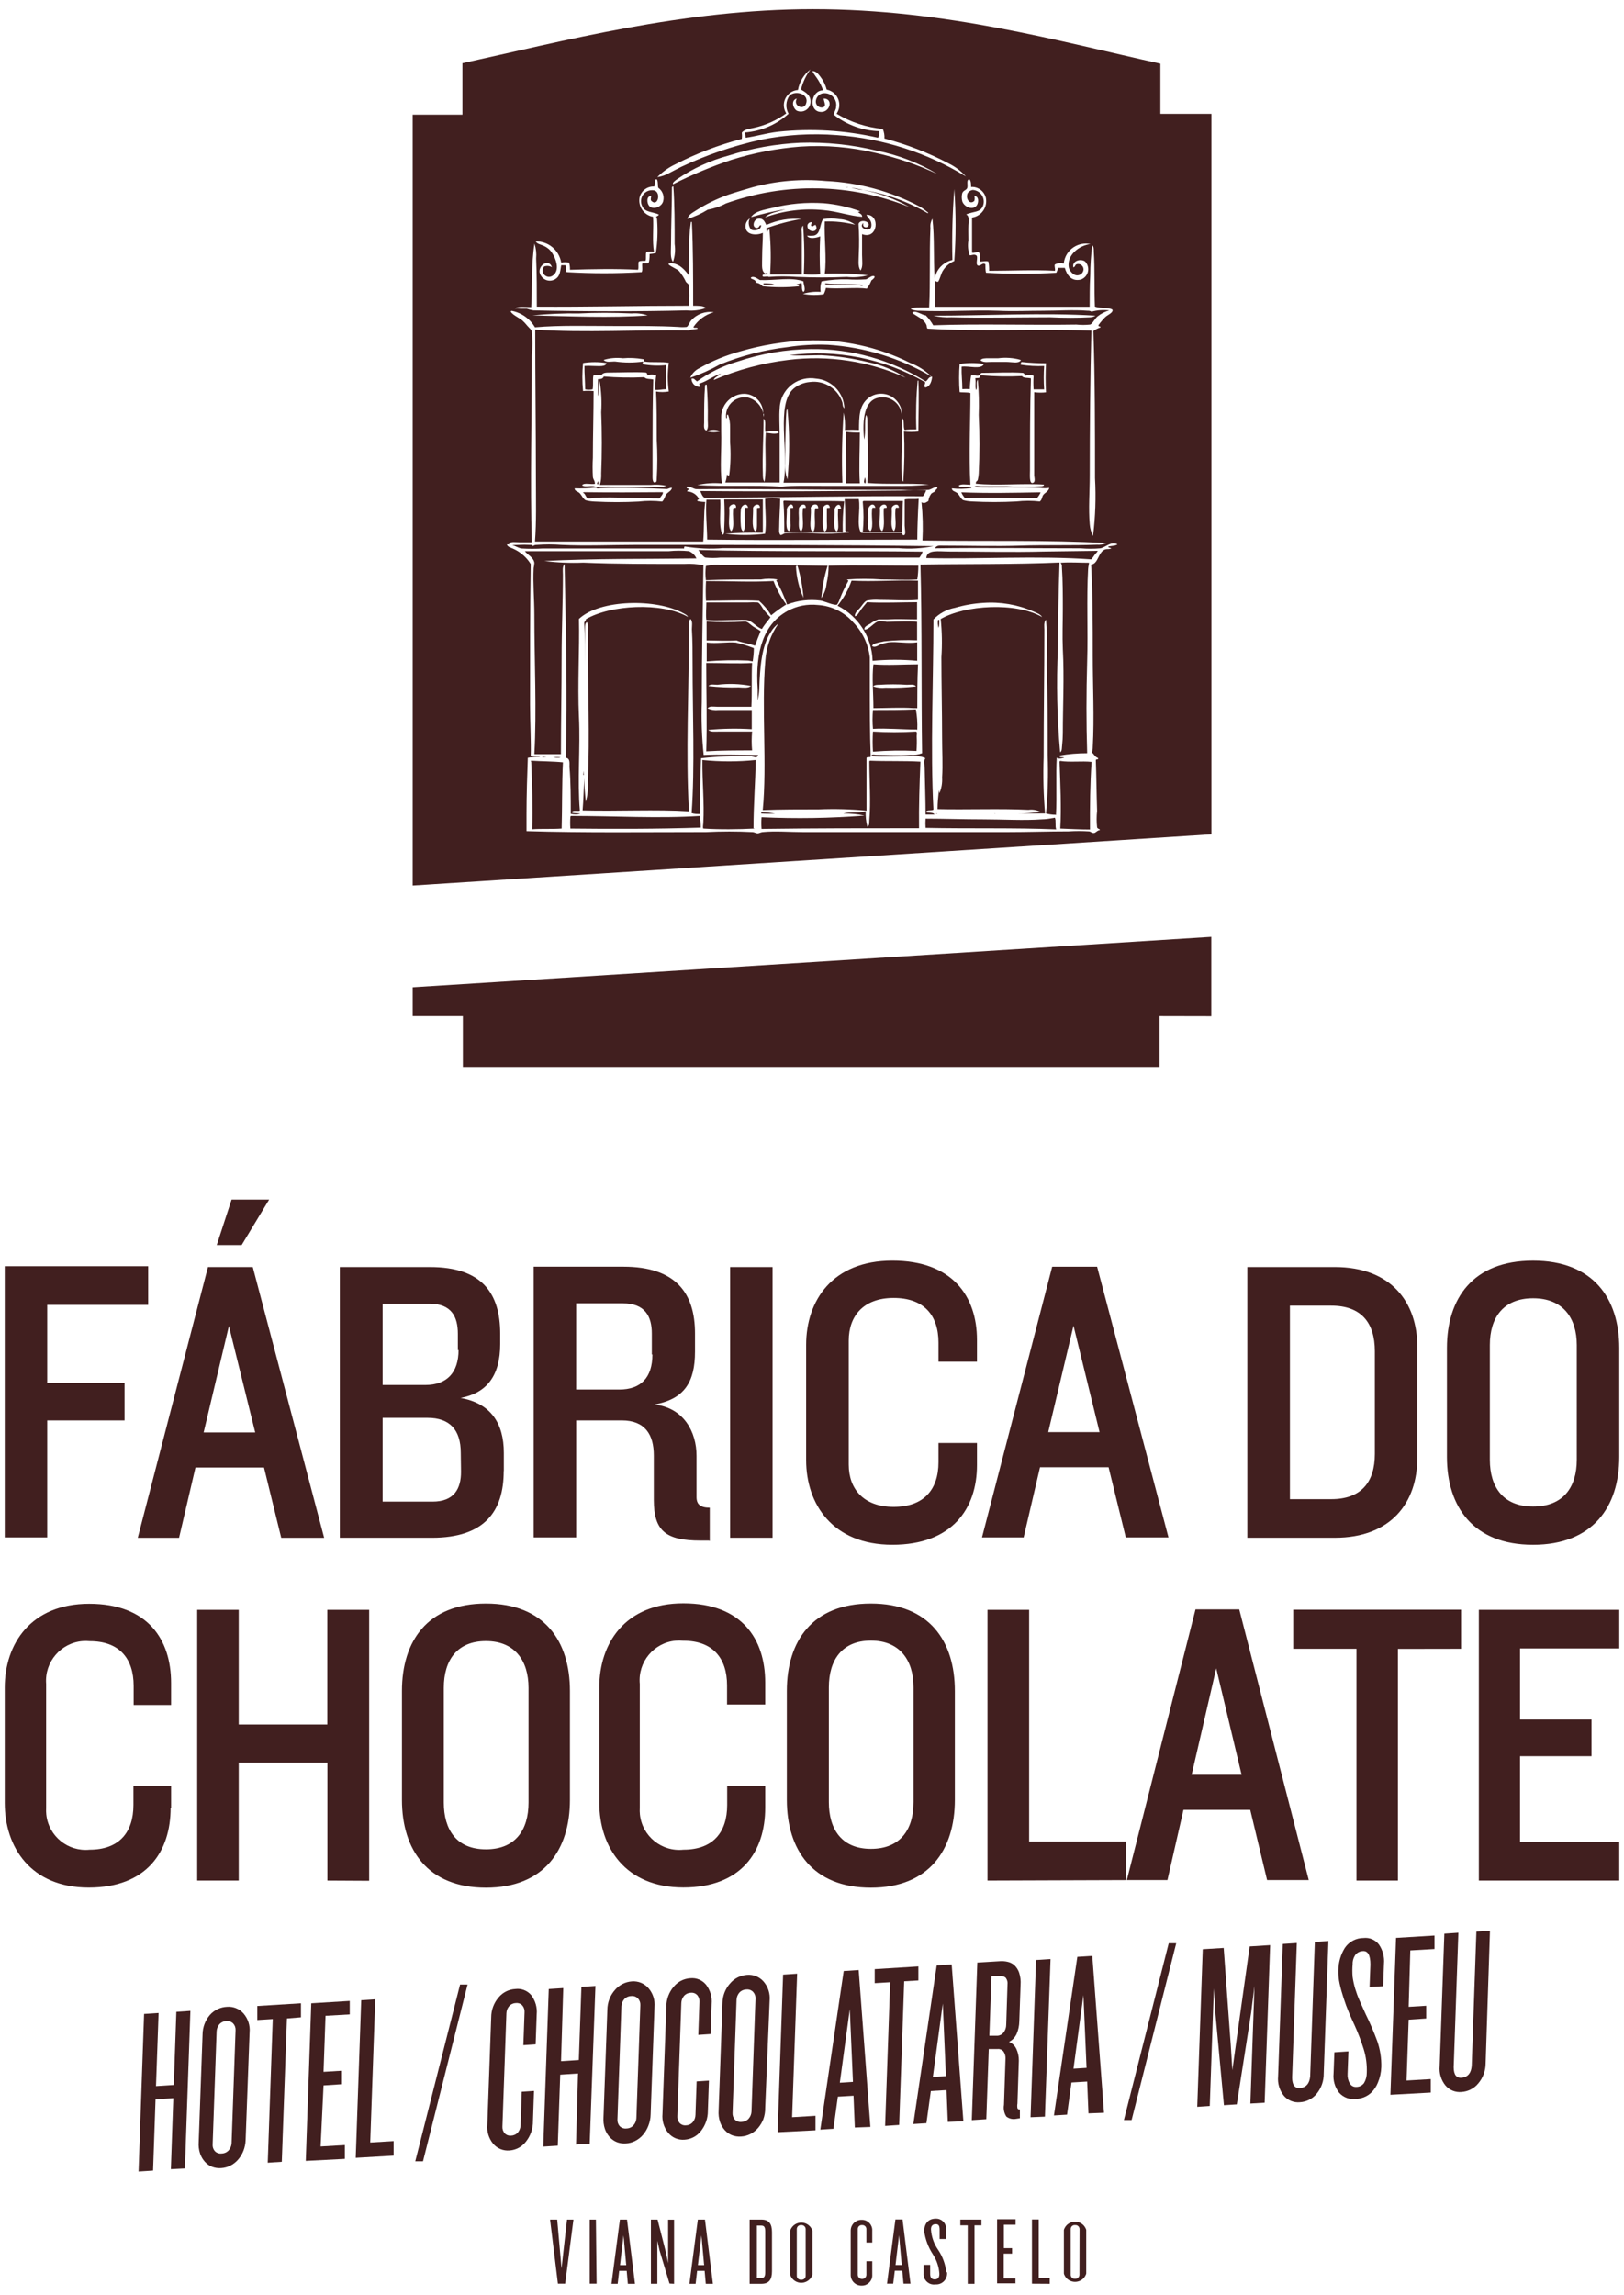 <?xml version="1.0" encoding="utf-8"?>
<!-- Generator: Adobe Illustrator 14.0.0, SVG Export Plug-In . SVG Version: 6.00 Build 43363)  -->
<!DOCTYPE svg PUBLIC "-//W3C//DTD SVG 1.1//EN" "http://www.w3.org/Graphics/SVG/1.1/DTD/svg11.dtd">
<svg version="1.1" id="Layer_1" xmlns="http://www.w3.org/2000/svg" xmlns:xlink="http://www.w3.org/1999/xlink" x="0px" y="0px"
	 width="138px" height="195px" viewBox="0 0 138 195" enable-background="new 0 0 138 195" xml:space="preserve">
<g>
	<path fill="#411F1F" d="M137.598,159.805v-3.283h-8.432v-7.287h6.073v-3.112h-6.073v-6.043h8.432v-3.282h-11.932v23.006h11.932
		V159.805z M124.155,140.109v-3.322H109.89v3.322h5.378v19.695h3.52v-19.686L124.155,140.109z M105.506,150.816h-4.246l2.089-9.047
		L105.506,150.816z M111.212,159.765l-5.906-23.006h-3.717l-5.836,23.006h3.45l1.361-5.966h5.676l1.432,5.966H111.212z
		 M95.683,159.765v-3.282h-8.231v-19.685h-3.538v23.007L95.683,159.765z M77.629,153.133c0,2.346-1.133,3.977-3.62,3.977
		c-2.485,0-3.577-1.66-3.577-3.977v-9.743c0-2.345,1.132-3.977,3.577-3.977c2.446,0,3.62,1.66,3.62,3.977V153.133z M81.139,152.895
		v-9.205c0-4.217-2.158-7.428-7.14-7.428c-4.979,0-7.137,3.211-7.137,7.428v9.256c0,4.244,2.188,7.465,7.137,7.465
		c4.953,0,7.14-3.221,7.14-7.465 M65.024,153.629v-1.868h-3.232v1.621c0,2.344-1.223,3.798-3.718,3.798
		c-1.846,0.195-3.5-1.143-3.696-2.987c-0.02-0.188-0.023-0.375-0.012-0.563v-10.537c-0.174-1.854,1.186-3.498,3.039-3.673
		c0.22-0.019,0.44-0.019,0.659,0.003c2.486,0,3.718,1.452,3.718,3.798v1.621h3.242v-1.868c0-3.7-1.989-6.73-6.959-6.73
		c-4.971,0-7.139,3.421-7.139,7.146v9.813c0,3.729,2.188,7.189,7.139,7.189c4.95,0,6.959-3.073,6.959-6.771 M44.912,153.173
		c0,2.346-1.124,3.977-3.619,3.977c-2.496,0-3.58-1.661-3.58-3.977v-9.743c0-2.346,1.124-3.977,3.58-3.977
		c2.455,0,3.619,1.66,3.619,3.977V153.173z M48.43,152.934v-9.244c0-4.217-2.156-7.428-7.137-7.428s-7.137,3.211-7.137,7.428v9.256
		c0,4.244,2.186,7.465,7.137,7.465s7.137-3.221,7.137-7.465 M31.371,159.824v-23.026h-3.559v9.743h-7.526v-9.743h-3.53v23.007h3.53
		v-10.013h7.535v10.013L31.371,159.824z M14.54,153.629v-1.868h-3.202v1.621c0,2.344-1.233,3.798-3.718,3.798
		c-1.847,0.189-3.497-1.152-3.687-2.998c-0.019-0.184-0.022-0.368-0.012-0.553v-10.537c-0.146-1.86,1.242-3.489,3.104-3.638
		c0.205-0.015,0.411-0.012,0.615,0.008c2.485,0,3.717,1.452,3.717,3.799v1.62h3.182v-1.868c0-3.699-1.988-6.731-6.959-6.731
		s-7.177,3.431-7.177,7.117v9.814c0,3.727,2.188,7.188,7.137,7.188c4.951,0,6.959-3.072,6.959-6.771"/>
	<path fill="#411F1F" d="M133.988,124.043c0,2.347-1.154,3.976-3.709,3.976s-3.678-1.658-3.678-3.976V114.3
		c0-2.344,1.152-3.977,3.678-3.977c2.526,0,3.709,1.659,3.709,3.977V124.043z M137.598,123.806v-9.256
		c0-4.215-2.218-7.426-7.327-7.426c-5.11,0-7.317,3.211-7.317,7.426v9.256c0,4.244,2.247,7.466,7.317,7.466
		S137.598,128.05,137.598,123.806 M116.828,123.556c0,2.387-1.152,3.838-3.709,3.838h-3.508V110.95h3.508
		c2.557,0,3.709,1.451,3.709,3.867V123.556z M120.438,123.903v-9.464c0-3.727-2.178-6.771-7.019-6.771h-7.426v23.006h7.426
		C118.25,130.675,120.438,127.632,120.438,123.903 M93.436,121.698h-4.363l2.148-9.047L93.436,121.698z M99.292,130.645
		l-6.064-23.005H89.41l-5.964,23.005h3.538l1.392-5.964h5.825l1.463,5.964H99.292z M83.019,124.491v-1.869h-3.271v1.63
		c0,2.346-1.263,3.798-3.81,3.798c-2.544,0-3.816-1.52-3.816-3.589v-10.539c0-2.106,1.263-3.627,3.816-3.627
		c2.556,0,3.81,1.45,3.81,3.798v1.62h3.271v-1.851c0-3.697-2.079-6.739-7.189-6.739s-7.327,3.419-7.327,7.148v9.812
		c0,3.729,2.248,7.188,7.327,7.188c5.08,0,7.189-3.071,7.189-6.77 M65.65,107.669h-3.609v23.006h3.609V107.669z M55.439,115.096
		c0,1.988-0.994,2.982-2.822,2.982h-3.66v-7.327h3.977c1.869,0,2.455,1.104,2.455,2.556v1.8L55.439,115.096z M60.312,130.952v-2.833
		c-0.786,0-1.124-0.278-1.124-0.895v-3.52c0-1.988-1.055-4.075-3.58-4.354c2.545-0.457,3.45-1.908,3.45-4.492v-1.553
		c0-3.419-1.631-5.668-6.094-5.668h-7.616v23.006h3.61v-9.94h3.877c1.988,0,2.723,1.214,2.723,2.981v3.769
		c0,2.625,0.996,3.46,3.978,3.46h0.715L60.312,130.952z M39.175,125.078c0,1.421-0.577,2.524-2.416,2.524h-4.245v-7.118h3.818
		c1.868,0,2.822,0.993,2.822,2.981L39.175,125.078z M38.966,114.708c0,1.938-0.994,2.983-2.822,2.983h-3.63v-6.91h3.978
		c1.868,0,2.415,1.104,2.415,2.557v1.41L38.966,114.708z M42.813,125.008v-1.552c0-2.523-1.122-4.213-3.678-4.662
		c2.217-0.416,3.37-1.869,3.37-4.593v-0.863c0-3.422-1.531-5.669-5.964-5.669h-7.666v23.006h7.834c4.465,0,6.094-2.247,6.094-5.668
		 M22.871,101.935h-3.192l-1.262,3.866h2.117L22.871,101.935z M21.687,121.727h-4.383l2.147-9.047L21.687,121.727z M27.544,130.675
		l-6.064-23.006h-3.809l-5.964,23.006h3.509l1.393-5.966h5.826l1.461,5.966H27.544z M12.591,110.882v-3.283H0.403v23.046h3.609
		v-9.94h6.572v-3.183H4.012v-6.64H12.591z"/>
	<path fill="#411F1F" d="M91.727,193.307c-0.006,0.192-0.165,0.344-0.356,0.339c-0.008,0-0.015,0-0.021-0.001
		c-0.186,0.017-0.35-0.12-0.366-0.307c-0.001-0.01-0.001-0.021-0.001-0.031v-3.887c-0.002-0.187,0.147-0.339,0.333-0.34
		c0.016,0,0.029,0,0.043,0.002c0.192-0.017,0.361,0.125,0.377,0.317c0,0.007,0,0.013,0,0.021L91.727,193.307z M92.303,193.207
		v-3.719c-0.162-0.523-0.721-0.817-1.244-0.654c-0.312,0.098-0.558,0.343-0.655,0.654v3.719c0.163,0.525,0.721,0.817,1.245,0.654
		C91.962,193.765,92.205,193.521,92.303,193.207 M89.201,194.072v-0.496h-0.935v-4.972H87.69v5.458L89.201,194.072z M86.289,194.072
		v-0.467h-0.995v-2.099H86v-0.468h-0.695v-1.988h0.994v-0.466h-1.572v5.446h1.552L86.289,194.072z M83.396,189.102v-0.487h-1.79
		v0.487h0.627v4.971h0.577v-4.971H83.396z M80.412,193.078c-0.074-0.668-0.306-1.308-0.677-1.869
		c-0.37-0.518-0.588-1.133-0.626-1.768c0-0.3,0.15-0.439,0.409-0.439c0.258,0,0.327,0.159,0.327,0.487v0.775h0.548v-0.795
		c0.05-0.465-0.287-0.88-0.751-0.93c-0.039-0.005-0.077-0.006-0.114-0.005c-0.678,0-0.994,0.447-0.994,1.085
		c0.102,0.687,0.348,1.344,0.726,1.928c0.331,0.497,0.526,1.074,0.565,1.67c0,0.309-0.108,0.478-0.407,0.478
		c-0.298,0-0.377-0.209-0.377-0.478v-0.756h-0.558v0.737c-0.033,0.482,0.333,0.897,0.814,0.931c0.061,0.003,0.119,0.002,0.18-0.008
		c0.51,0.044,0.956-0.333,0.999-0.842c0.006-0.067,0.005-0.135-0.005-0.202 M76.626,192.472h-0.528l0.299-2.524L76.626,192.472z
		 M77.37,194.063l-0.676-5.458h-0.605l-0.715,5.458h0.525l0.138-1.104h0.637l0.1,1.104H77.37z M74.12,193.198v-1.045h-0.498v1.145
		c0,0.202-0.165,0.366-0.368,0.365c-0.202,0-0.366-0.164-0.366-0.365v-3.878c-0.003-0.187,0.146-0.339,0.334-0.34
		c0.015,0,0.028,0,0.042,0.002c0.188-0.012,0.347,0.132,0.357,0.317c0,0.007,0,0.013,0,0.021v1.144h0.499v-0.994
		c0.031-0.482-0.333-0.9-0.814-0.933c-0.027-0.002-0.054-0.002-0.081-0.002c-0.506-0.012-0.923,0.389-0.936,0.894
		c0,0.013,0,0.027,0,0.041v3.718c-0.016,0.5,0.375,0.917,0.875,0.935c0.021,0.001,0.04,0.001,0.061,0
		c0.483,0.012,0.884-0.369,0.897-0.852c0.001-0.028,0-0.056-0.002-0.083 M68.462,193.386c0.001,0.188-0.148,0.341-0.335,0.342
		c-0.015,0-0.028-0.001-0.042-0.002c-0.186,0.021-0.354-0.112-0.375-0.297c-0.001-0.014-0.002-0.03-0.002-0.043v-3.966
		c-0.001-0.187,0.148-0.339,0.335-0.34c0.014,0,0.028,0,0.042,0.002c0.192-0.017,0.36,0.125,0.376,0.317
		c0.001,0.007,0.001,0.013,0.001,0.021V193.386z M69.04,193.287v-3.718c-0.164-0.525-0.719-0.817-1.245-0.654
		c-0.313,0.096-0.558,0.341-0.655,0.654v3.718c0.164,0.525,0.72,0.817,1.244,0.654C68.698,193.845,68.942,193.601,69.04,193.287
		 M65.024,193.099c0,0.347-0.09,0.478-0.33,0.478h-0.377v-4.454h0.377c0.239,0,0.33,0.128,0.33,0.486V193.099z M65.6,192.998v-3.31
		c0-0.726-0.259-1.074-0.905-1.074h-0.993v5.458h0.993C65.341,194.072,65.6,193.726,65.6,192.998 M59.833,192.481h-0.527
		l0.298-2.524L59.833,192.481z M60.58,194.072l-0.675-5.458h-0.606l-0.716,5.458h0.527l0.129-1.104h0.637l0.099,1.104H60.58z
		 M57.279,194.072v-5.449h-0.507v3.689l-0.169-0.846l-0.726-2.853h-0.566v5.457h0.547v-3.658l0.188,0.825l0.846,2.814
		L57.279,194.072z M53.212,192.481h-0.526l0.298-2.524L53.212,192.481z M53.958,194.072l-0.676-5.458h-0.606l-0.716,5.458h0.527
		l0.13-1.104h0.636l0.099,1.104H53.958z M50.638,188.614H50.11v5.448h0.587L50.638,188.614z M48.729,188.614h-0.547l-0.466,4.146
		l-0.368-4.146h-0.606l0.666,5.448h0.616L48.729,188.614z"/>
	<g>
		<path fill="#411F1F" d="M64.06,55.078c-0.499-0.194-1.011-0.354-1.532-0.477c-0.765-0.069-1.62,0.109-2.475,0
			c0,0.388,0,1.083,0,1.601c1.17-0.099,2.346-0.122,3.52-0.07c0.129,0.02,0.387,0.07,0.388,0.07
			C64.022,55.831,64.056,55.455,64.06,55.078z"/>
		<path fill="#411F1F" d="M70.411,48.069c0,0.502-0.058,1.002-0.168,1.492c-0.041,0.452-0.195,0.886-0.447,1.262
			c0.073-0.931,0.252-1.851,0.527-2.743c-2.845-0.061-5.966-0.061-8.949-0.061c-0.464-0.057-0.937-0.03-1.392,0.08
			c-0.049,0.399-0.049,0.804,0,1.203c1.491-0.06,3.131-0.06,4.673-0.06c0.47-0.084,0.952-0.084,1.421,0
			c-0.079,0.07-0.149,0.03-0.079,0.139c0.346,0.64,0.641,1.304,0.884,1.988c0.903-0.345,1.875-0.461,2.834-0.338
			c0.309,0.04,1.232,0.468,1.421,0.338c0.102-0.146,0.178-0.308,0.229-0.477c0.196-0.51,0.43-1.005,0.697-1.481
			c0.079-0.169-0.08-0.06-0.08-0.169c0.977-0.071,1.957-0.071,2.933,0c1.044,0,2.087,0.06,3.031,0
			c0.059-0.388,0.09-0.78,0.091-1.174C75.5,48.069,72.897,48.009,70.411,48.069z M67.638,48.139c0.027-0.021,0.048-0.048,0.06-0.08
			c0.029,0.01,0.079,0.049,0.079,0.049c0.264,0.878,0.43,1.781,0.498,2.694C67.896,49.963,67.681,49.059,67.638,48.139z"/>
		<path fill="#411F1F" d="M60.957,60.06c0.954,0,2.058,0,2.893,0c0.061-1.223,0-2.585,0.061-3.728c-1.164,0.08-2.625,0-3.897,0
			c0,2.545,0.079,5.02,0,7.516c1.281-0.08,2.545-0.08,3.897-0.08c-0.049-0.533-0.049-1.068,0-1.601c-0.875,0-1.979,0-2.864,0
			c-0.308,0-0.666,0.05-0.864-0.139c1.229-0.116,2.465-0.136,3.699-0.059c0-0.418,0-1.214,0-1.631c-0.935,0-1.959,0-2.834,0
			c-0.315,0.035-0.632-0.013-0.924-0.139C60.291,59.97,60.659,60.06,60.957,60.06z M60.957,58.19c0.954-0.119,1.92-0.086,2.863,0.1
			c-0.248,0.199-0.656,0.139-1.035,0.119c-0.863,0.025-1.727-0.011-2.584-0.109C60.361,58.101,60.688,58.19,60.957,58.19z"/>
		<path fill="#411F1F" d="M77.828,60.277c-1.165,0.06-2.416,0.06-3.647,0.06c-0.047,0.532-0.047,1.068,0,1.601
			c1.122-0.07,2.493,0.06,3.697,0.06l0.068,0.02C77.971,61.435,77.931,60.852,77.828,60.277z"/>
		<path fill="#411F1F" d="M73.672,51.032c0.348-0.064,0.701-0.084,1.053-0.059c1.085,0,2.288,0.089,3.282,0c0-0.487,0-1.094,0-1.631
			c-1.839-0.069-3.778,0.1-5.646,0c-0.27,0.774-0.673,1.495-1.193,2.128c1.779,0.894,2.925,2.692,2.982,4.682
			c1.261-0.116,2.528-0.116,3.789,0c0-0.468,0-1.053,0-1.571c-0.814,0.129-1.69-0.08-2.446,0c-0.247,0.045-0.49,0.111-0.726,0.2
			c-0.218,0.109-0.467,0.277-0.666,0.109c0.09-0.209,0.407-0.248,0.636-0.309l0.388-0.08c0.932-0.101,1.868-0.131,2.805-0.089
			c0-0.517,0-1.144,0-1.571c-0.825-0.09-1.77,0-2.586,0c-0.209-0.042-0.423-0.063-0.636-0.06c-0.448,0.08-0.825,0.726-1.252,0.726
			c-0.051-0.269,0.287-0.378,0.496-0.507c0.208-0.162,0.444-0.287,0.694-0.367c0.24,0,0.558,0,0.836,0c0.765-0.049,1.62,0,2.446,0
			c0-0.408,0-1.044,0-1.462c-1.273,0-2.873,0.08-4.254,0c-0.171,0.199-0.349,0.418-0.528,0.647v0.02
			c-0.169,0.208-0.299,0.536-0.508,0.517c-0.01-0.298,0.299-0.537,0.447-0.706C73.235,51.48,73.443,51.112,73.672,51.032z"/>
		<path fill="#411F1F" d="M45.14,64.722c0.081,1.829,0.14,3.966,0.081,5.746c0.815-0.06,1.709,0,2.505-0.06
			c0.05-1.66,0.02-3.896,0.109-5.627c-0.856-0.089-1.809-0.079-2.694-0.139C45.14,64.632,45.071,64.722,45.14,64.722z"/>
		<path fill="#411F1F" d="M78.396,46.877c-6.289-0.08-12.759,0.019-19.049-0.14c0.069,0.109,0.448,0.646,0.616,0.646
			c0.417,0.041,0.836,0.041,1.253,0c1.292,0,2.604,0,3.698,0c5.427,0,9.444,0,13.212,0C78.228,47.263,78.375,46.995,78.396,46.877z"
			/>
		<path fill="#411F1F" d="M64.636,53.637c-0.19-0.149-0.478-0.289-0.667-0.418c-0.189-0.129-0.478-0.457-0.726-0.397
			c-1.066,0.058-2.134,0.058-3.2,0c0,0.438,0,1.123,0,1.6c0.726,0,1.759,0.06,2.535,0c0.458,0.189,1.074,0.259,1.581,0.447
			C64.308,54.451,64.467,54.034,64.636,53.637z"/>
		<polygon fill="#411F1F" points="78.403,46.847 78.402,46.847 78.402,46.851 		"/>
		<path fill="#411F1F" d="M77.897,62.564c0-0.129,0.069-0.398-0.079-0.398c-1.212,0.074-2.427,0.074-3.638,0
			c-0.035,0.57-0.035,1.14,0,1.71c1.229-0.099,2.465-0.119,3.697-0.06v0.031C77.91,63.42,77.918,62.992,77.897,62.564z"/>
		<path fill="#411F1F" d="M65.47,52.455c-0.2-0.192-0.385-0.398-0.556-0.617c-0.119-0.16-0.338-0.597-0.526-0.647
			c-0.269-0.017-0.538-0.017-0.805,0c-1.253,0-2.486,0-3.56,0c0,0.498-0.06,1.054,0,1.492c0.865,0.069,1.769,0,2.584,0
			c0.275-0.016,0.55-0.015,0.825,0c0.517,0.08,0.835,0.617,1.313,0.766C64.963,53.061,65.243,52.782,65.47,52.455z"/>
		<path fill="#411F1F" d="M66.813,51.36c-0.452-0.608-0.817-1.278-1.083-1.988c-1.919,0.109-3.808,0-5.736,0
			c-0.034,0.559-0.034,1.121,0,1.68c1.521,0,3.021-0.079,4.503,0c0.403,0.358,0.751,0.773,1.033,1.233
			C65.94,51.952,66.368,51.644,66.813,51.36z"/>
		<path fill="#411F1F" d="M72.051,15.889c-0.047,0.01-0.142,0.009-0.213,0.006C71.932,15.908,72.048,15.935,72.051,15.889z"/>
		<path fill="#411F1F" d="M73.335,16.117c-0.358-0.009-0.646-0.189-0.995-0.108C72.729,15.978,73.016,16.177,73.335,16.117z"/>
		<path fill="#411F1F" d="M59.506,41.727c0.04,0.119,0.219,0.556,0.367,0.556c0.391,0.036,0.784,0.036,1.173,0
			c5.706,0,11.842-0.159,17.379-0.109c0.12-0.151,0.214-0.324,0.277-0.507c-0.279,0.002-0.563,0.005-0.843,0.007
			c-0.048,0-0.095,0.001-0.144,0.001C71.677,41.732,65.512,41.784,59.506,41.727z"/>
		<path fill="#411F1F" d="M58.063,46.61c0.139,0.06,0.01-0.168,0.139-0.168c1.067,0.177,2.152,0.223,3.23,0.139h14.912
			c0.999,0.087,2.002,0.03,2.984-0.17c-8.242-0.109-16.822-0.109-25.313-0.109c-2.048,0-4.195,0.1-6.313,0
			c-0.694-0.053-1.393-0.053-2.088,0c-0.122-0.007-0.243,0.032-0.337,0.109c-0.01-0.109-0.12-0.109-0.218-0.109
			c-0.332-0.019-0.664-0.019-0.996,0c-0.178,0-0.377,0.021-0.543,0.007c0.289,0.088,0.541,0.268,0.802,0.301
			c0.604,0.036,1.208,0.036,1.81,0C50.467,46.61,53.648,46.61,58.063,46.61z"/>
		<path fill="#411F1F" d="M72.946,24.219c0.149,0,0.298,0.149,0.389,0c-1.016-0.139-2.208-0.01-3.203-0.139c0,0.01,0,0.06,0,0.06
			l-0.021,0.02C70.896,24.309,72.111,24.17,72.946,24.219z"/>
		<path fill="#411F1F" d="M64.885,24.19c0.304,0.038,0.614,0.021,0.915-0.049c-0.303-0.044-0.609-0.064-0.915-0.06
			C64.871,24.116,64.871,24.155,64.885,24.19z"/>
		<path fill="#411F1F" d="M77.987,45.853l-0.04-0.008c0-0.955,0.05-2.257,0.119-3.46c-0.337,0.06-0.854-0.02-1.191,0.06
			c0,0.686,0,1.521,0,2.217c0.01,0.318,0.128,0.774-0.061,0.814s-0.08-0.199-0.249-0.199h-3.39
			c-0.426-0.646-0.029-1.949-0.198-2.864h-1.202c0.058,0.826,0.058,1.76,0.058,2.665c0.021,0.168,0.309,0.009,0.309,0.168
			c-0.97,0.105-1.949,0.132-2.923,0.08c-0.844-0.059-1.691-0.059-2.535,0c-0.099,0.02-0.209,0.139-0.358,0.139
			c-0.169-0.168-0.11-0.467-0.11-0.706c0-0.845,0.08-1.66,0.08-2.385c-0.427-0.047-0.857-0.047-1.283,0c0,0.994,0.14,2.087,0,2.981
			c-1.125,0.141-2.265,0.141-3.39,0c1.063-0.081,2.132-0.108,3.2-0.079c0-0.955,0-1.968,0-2.833c-1.014,0-2.286,0-3.281,0
			c0.043,0.821,0.043,1.645,0,2.465c-0.01,0.179,0.05,0.457-0.138,0.537c-0.359-0.655-0.14-2.078-0.2-2.982
			c-0.398,0-0.756,0-1.173,0c-0.089,0.984,0.06,2.475,0.06,3.39C65.998,45.933,71.972,45.853,77.987,45.853z M63.989,43.168
			c0.04-0.258,0.517-0.467,0.586-0.079c0.03,0.11-0.199,0.039-0.249,0.11c0,0.437,0,0.994,0,1.432
			c-0.01,0.18,0.01,0.447-0.168,0.507C63.82,44.769,64.03,43.814,63.989,43.168z M62.955,43.258
			c0.061-0.318,0.498-0.616,0.617-0.109c-0.04,0-0.158,0-0.249,0c-0.14,0.606,0.119,1.552-0.14,1.989
			c-0.149,0.01-0.209-0.239-0.229-0.448C62.917,44.213,62.917,43.733,62.955,43.258z M61.961,43.148
			c0.04-0.278,0.586-0.477,0.586-0.06c0.02,0.11-0.149,0.06-0.219,0.06c-0.15,0.626,0.16,1.68-0.199,1.989
			C61.792,44.769,62.041,43.814,61.961,43.148z"/>
		<path fill="#411F1F" d="M73.315,45.205h3.331c0.078-0.834,0.019-1.898,0.078-2.634c-1.063,0-2.237,0-3.341,0
			c-0.037,0.015-0.064,0.043-0.08,0.08l0.012,0.02C73.397,43.514,73.397,44.363,73.315,45.205z M75.769,43.208
			c0.031-0.309,0.608-0.517,0.608-0.06c-0.041,0-0.158,0-0.25,0c-0.168,0.596,0.15,1.601-0.168,1.989
			C75.592,44.759,75.84,43.894,75.769,43.208z M74.766,43.168c0.039-0.258,0.517-0.467,0.587-0.079
			c0.03,0.11-0.199,0.039-0.249,0.11c-0.06,0.636,0.128,1.521-0.14,1.938C74.567,44.938,74.836,43.794,74.766,43.168z
			 M73.781,43.984c-0.019-0.242-0.019-0.484,0-0.726c0.05-0.318,0.478-0.616,0.608-0.109c-0.041,0-0.161,0-0.25,0
			c-0.168,0.596,0.149,1.59-0.168,1.989C73.662,44.978,73.742,44.431,73.781,43.984z"/>
		<path fill="#411F1F" d="M73.544,41.07c0.047-0.169,0.023-0.351-0.06-0.506v0.01C73.484,40.712,73.304,41.06,73.544,41.07z"/>
		<path fill="#411F1F" d="M71.615,45.266c-0.027-0.891,0.014-1.781,0.118-2.665c-1.642-0.06-3.45,0.02-5.089-0.06
			c-0.031,0.013-0.058,0.034-0.08,0.06c0.08,0.835,0.08,1.76,0.08,2.665C68.264,45.266,69.943,45.266,71.615,45.266z M70.918,43.557
			c-0.006-0.093-0.006-0.187,0-0.279c0.071-0.337,0.488-0.636,0.547-0.039c-0.039,0-0.158,0-0.247,0
			c-0.021,0.331-0.021,0.663,0,0.994c0,0.348,0.079,0.736-0.111,0.925C70.771,44.969,70.918,44.083,70.918,43.557z M69.925,43.178
			c0.069-0.268,0.546-0.477,0.586-0.051c0.021,0.08-0.248,0-0.248,0.08v1.094c0,0.328,0.088,0.775-0.199,0.865
			C69.786,44.719,69.983,43.814,69.925,43.178z M68.891,43.148c0.109-0.309,0.636-0.457,0.636,0.05c-0.081,0-0.18,0-0.25,0
			c-0.139,0.586,0.1,1.491-0.139,1.938c-0.159,0.049-0.248-0.15-0.248-0.249C68.801,44.441,68.959,43.635,68.891,43.148z
			 M67.886,44.022c-0.021-0.281-0.021-0.563,0-0.844c0.119-0.308,0.546-0.447,0.586-0.08c0.02,0.119-0.149,0.06-0.219,0.06
			c-0.169,0.596,0.149,1.59-0.169,1.989C67.816,45.017,67.886,44.55,67.886,44.022z M66.862,43.497
			c-0.003-0.073-0.003-0.146,0-0.219c0.04-0.328,0.487-0.655,0.547-0.139c-0.04,0.06-0.248,0-0.248,0.06
			c0.016,0.288,0.016,0.577,0,0.865c-0.011,0.378,0.109,0.785-0.11,1.064C66.714,45.048,66.862,44.063,66.862,43.497z"/>
		<path fill="#411F1F" d="M71.873,41.071h1.192c-0.089-1.333,0-2.893,0-4.314c-0.391,0.01-0.784-0.01-1.173-0.06
			C71.803,38.019,71.982,39.599,71.873,41.071z"/>
		<path fill="#411F1F" d="M78.007,56.451c-1.202,0-2.565,0.099-3.788,0c-0.138,1.143,0,2.436,0,3.727c0.994,0,2.377-0.079,3.37,0
			c0.159,0,0.299,0,0.357,0C77.946,58.945,77.946,57.803,78.007,56.451z M75.253,58.439c-0.355,0.039-0.715,0.001-1.054-0.109
			c0.118-0.139,0.338-0.139,0.526-0.139c0.778-0.051,1.56-0.051,2.337,0c0.268,0,0.626-0.08,0.776,0.139
			C76.98,58.428,76.117,58.464,75.253,58.439z"/>
		<path fill="#411F1F" d="M79.708,52.683c-0.037,0.226-0.02,0.458,0.05,0.676c0.059-0.218,0.059-0.477,0.059-0.676H79.708z"/>
		<path fill="#411F1F" d="M90.436,64.375c-0.13-0.059-0.419,0.04-0.419-0.169c0.782-0.135,1.575-0.201,2.366-0.199
			c-0.079-2.506-0.079-5.13,0-7.795c0.08-2.664-0.06-5.318,0.08-7.854c0.009-0.198,0.079-0.457,0.079-0.537
			c-0.797,0-1.66-0.06-2.416,0c0.086,0.103,0.123,0.236,0.109,0.368c0.079,1.123,0.079,2.396,0.079,3.529
			c0,1.134-0.049,2.297,0,3.45c0.13,2.416,0,4.852,0,7.148c-0.002,0.332-0.023,0.664-0.058,0.995
			c-0.031,0.218,0.009,0.507-0.171,0.616c-0.261-2.929-0.324-5.871-0.188-8.809c0-2.445,0.061-4.901,0.139-7.317
			c-3.868,0.169-7.843,0.109-11.821,0.169c0.141,5.1,0.062,11.064,0.141,16.036c-0.317,0.12-0.657,0.167-0.994,0.139
			c-0.965,0.07-1.96,0-2.895,0c-0.129,0-0.417-0.099-0.417,0.11c1.105,0.069,2.536,0,3.529,0c0.36-0.041,0.726,0.017,1.055,0.168
			c-0.15,0.19-0.06,0.518-0.06,0.865c0.02,1.312,0.079,2.704,0.079,3.926c0.277,0,0.496,0,0.755,0
			c-0.098-0.248-0.755-0.08-0.696-0.248c0.061-0.169,0.469-0.049,0.607-0.169c-0.268-5.149,0-10.985,0-16.155
			c0.493-0.517,1.136-0.865,1.839-0.994c0.777-0.228,1.577-0.368,2.386-0.418c1.46-0.106,2.923,0.144,4.267,0.727
			c0.276,0.129,0.595,0.229,0.745,0.477c-2.228-1.282-6.562-1.024-8.62,0.169c0.113,1.077,0.133,2.161,0.06,3.24
			c0,2.277,0.06,4.584,0.06,6.84c0,1.144,0.07,2.316,0,3.39c0.029,0.448-0.046,0.897-0.22,1.312c-0.059-0.05-0.01-0.199-0.059-0.199
			c-0.051,0.507-0.109,1.054-0.109,1.571c2.406,0.06,5.359-0.06,7.734,0.06c0.342-0.048,0.688,0.011,0.994,0.169
			c-0.658,0.096-1.323,0.142-1.987,0.139h2.395c-0.134-1.587-0.174-3.181-0.119-4.772c0-3.649,0.061-7.297,0.061-10.827
			c0-0.289-0.07-0.637,0.139-0.875c0.105,1.243,0.125,2.492,0.06,3.737c0.08,2.526,0.08,5.15,0.08,7.765
			c0.063,1.659,0.018,3.319-0.14,4.971c0.259,0.072,0.527,0.109,0.796,0.11l0.051,0.02c0.088-1.61-0.021-3.41,0.068-4.881
			C89.917,64.523,90.235,64.443,90.436,64.375z"/>
		<path fill="#411F1F" d="M90.097,64.662c-0.038,0.009-0.063,0.042-0.061,0.08c0.061,1.859,0.17,3.857,0.061,5.667
			c0.834,0.03,1.639,0.08,2.525,0.08c-0.012-1.968,0.01-3.908,0.138-5.746C91.926,64.652,90.871,64.792,90.097,64.662z"/>
		<path fill="#411F1F" d="M80.7,46.867c-0.992,0-1.928-0.199-1.988,0.557c4.266,0.109,9.555-0.218,14.018,0.109
			c0.102-0.117,0.193-0.24,0.279-0.367v-0.01c0.079-0.109,0.249-0.249,0.269-0.348l-4.622,0.06
			C86.049,46.937,83.256,46.867,80.7,46.867z"/>
		<path fill="#411F1F" d="M46.423,64.354c-0.108,0-0.274-0.056-0.363,0C46.106,64.378,46.522,64.354,46.423,64.354z"/>
		<path fill="#411F1F" d="M88.525,69.624c-1.541,0.11-3.271,0-4.971,0c-1.699,0-3.381-0.06-4.901-0.06
			c-0.021,0.262-0.02,0.524,0,0.786c3.629,0.08,7.586-0.02,11.096,0.129c-0.111-0.308,0.009-0.755-0.111-0.994
			C89.312,69.544,88.894,69.624,88.525,69.624z"/>
		<path fill="#411F1F" d="M79.627,69.126c-0.06,0-0.06,0-0.06,0c0.01,0.049,0.01,0.079,0.068,0
			C79.633,69.126,79.63,69.126,79.627,69.126z"/>
		<polygon fill="#411F1F" points="35.069,86.344 39.333,86.344 39.333,90.669 98.536,90.669 98.536,86.345 102.93,86.354 
			102.93,79.614 35.069,83.898 		"/>
		<path fill="#411F1F" d="M98.604,9.675V5.41c-8.617-1.899-18.223-4.632-29.525-4.632c-11.015,0-21.284,2.733-29.785,4.593v4.374
			h-4.226V75.25l67.872-4.354V9.675H98.604z M92.948,21.396c0.091,1.501,0.03,3.152,0.091,4.653
			c0.406,0.179,1.472,0.079,1.502,0.308c0.028,0.229-0.428,0.408-0.618,0.587c-0.209,0.21-0.401,0.436-0.576,0.676
			c-0.029,0.199,0.169,0.05,0.169,0.199c-0.217,0.073-0.42,0.177-0.605,0.309c0.138,4.086,0.138,8.331,0.138,12.507
			c0.091,1.639,0.034,3.282-0.168,4.911c-0.16-0.309-0.255-0.646-0.28-0.994c-0.118-1.333,0-2.754,0-4.146
			c0-4.105,0.041-8.331,0.14-12.308c-4.522-0.168-9.484,0.1-13.918-0.168c-0.109-0.109-0.039-0.209-0.109-0.338
			c-0.199-0.477-0.806-0.706-1.192-0.993c0.148-0.209,0.386-0.07,0.587,0c0.198,0.07,0.387,0.198,0.555,0.198
			c0.249,0.254,0.463,0.537,0.637,0.846c3.817-0.139,8.243,0,12.16-0.06c0.388,0.039,0.781,0.039,1.173,0
			c0.198-0.06,0.417-0.527,0.636-0.696c0.292-0.237,0.631-0.41,0.994-0.507c-0.506-0.063-1.02-0.025-1.512,0.109
			c-0.091-0.06-0.199-0.087-0.307-0.08c-1.232-0.099-2.586,0-3.838,0c-1.253,0-2.525,0.06-3.787,0c-2.277-0.079-4.424,0.099-6.621,0
			c-0.276,0.016-0.553-0.031-0.807-0.139c0.12-0.14,0.458-0.14,0.728-0.14h0.835c0.109-2.147,0.01-4.573,0.109-6.76
			c-0.033-0.273,0.028-0.549,0.168-0.785c0.198,1.62,0.069,3.4,0.198,5.05c0.156-0.763,0.742-1.366,1.502-1.541
			c-0.049-2.01,0.003-4.021,0.16-6.025c0.146,2.036,0.146,4.079,0,6.115c-0.418,0.173-0.768,0.476-0.996,0.865
			c-0.147,0.269-0.198,0.586-0.356,0.865c-0.13,0.129-0.279-0.129-0.279,0c0,0.666,0,1.54,0,2.157c4.187,0,8.77,0,13.133,0
			c0.01-0.825-0.009-1.68,0.051-2.676c0.005-0.853,0.061-1.706,0.169-2.554C92.948,20.928,92.948,21.227,92.948,21.396z
			 M81.467,41.271c0.188-0.179,0.686-0.08,0.994-0.08c-0.15-2.536,0-5.23,0-7.794c-0.31-0.08-0.688-0.03-0.916-0.08
			c-0.061-0.794-0.061-1.593,0-2.386c0.684-0.107,1.378-0.107,2.059,0c-0.198,0.507-1.313,0.139-1.89,0.229
			c-0.019,0.675,0.06,1.233,0.06,1.908c0.213-0.016,0.425-0.016,0.637,0c0.008-0.386,0.045-0.771,0.109-1.152
			c0.17-0.08,0.499,0.049,0.637,0c0.14-0.05,0.159-0.229,0.278-0.229c1.164,0,2.348-0.08,3.5,0c0.101,0.04,0.169,0.159,0.169,0.249
			c0.231-0.099,0.493-0.099,0.726,0c-0.027,0.383-0.027,0.769,0,1.153h0.895c-0.043-0.662-0.043-1.326,0-1.988
			c-0.663,0.029-1.331-0.006-1.988-0.109c0-0.119,0.02-0.229,0.091-0.229c0.683,0.073,1.371,0.109,2.058,0.109
			c-0.047,0.822-0.047,1.645,0,2.466c-0.334,0.039-0.672,0.035-1.005-0.01c0,2.038,0,4.672,0,7.068c0,0.159,0.15,0.586-0.138,0.646
			c-0.29,0.059-0.219-0.736-0.219-1.064c0-2.545,0-5.348,0.078-7.824c-0.249-0.07-0.646,0-0.755-0.199
			c-1.15,0.057-2.302,0.036-3.45-0.059c-0.17-0.01-0.08,0.139-0.17,0.198c-0.089,0.06-0.268,0.01-0.356,0.06
			c0.078,0.318-0.04,0.766,0.078,0.995c0.14-0.239-0.049-0.716,0.14-0.865c0.091,0.992,0.118,1.987,0.079,2.982
			c0.083,1.657,0.083,3.315,0,4.971c-0.01,0.179-0.036,0.354-0.079,0.527c-0.03,0.16-0.169,0.069-0.169,0.338
			c1.77,0.189,3.976-0.05,5.796,0.08c-0.01,0.139-0.209,0.139-0.278,0.139c-0.973,0.059-1.95,0.059-2.924,0h-2.166
			c-0.198,0-0.447-0.079-0.587,0.08c1.67,0.06,3.937-0.04,5.646,0.06c0.252,0.037,0.507,0.037,0.757,0
			c-0.06,0.298-0.417,0.438-0.527,0.616c-0.108,0.179-0.089,0.397-0.279,0.537c-0.66-0.076-1.327-0.076-1.986,0
			c-1.252,0.066-2.507,0.066-3.759,0c-0.256-0.008-0.51-0.044-0.755-0.109c-0.199-0.08-0.31-0.418-0.497-0.587
			c-0.189-0.168-0.477-0.168-0.477-0.417c0.555,0.062,1.117,0.052,1.669-0.029C82.41,41.191,81.637,41.568,81.467,41.271z
			 M83.315,30.612c0.11-0.168,0.397-0.168,0.666-0.168s0.557,0,0.836,0c0.64-0.083,1.295-0.037,1.917,0.139v0.06
			c-0.258,0.269-0.686,0.109-1.301,0.109H84.38C83.981,30.741,83.594,30.851,83.315,30.612z M59.973,32.689c0.08,0,0.08,0,0.08,0
			c0.081,1,0.111,2.001,0.089,3.003c0,0.318,0.079,0.666-0.109,0.895c-0.278-0.08-0.199-0.447-0.199-0.676
			c0-1.024,0-2.208,0.08-3.142C59.973,32.689,59.893,32.689,59.973,32.689z M61.216,36.646c-0.373,0.112-0.771,0.112-1.144,0
			C60.437,36.489,60.851,36.489,61.216,36.646z M61.345,41.081c-0.189-1.262-0.01-3.032-0.059-4.434c0-0.407,0-0.825,0-1.183
			c-0.008-1.012,0.745-1.868,1.749-1.988c0.069-0.009,0.14-0.012,0.21-0.011c0.895,0.012,1.612,0.747,1.6,1.641
			c-0.146-0.646-0.642-1.155-1.283-1.322c-0.157-0.028-0.317-0.033-0.476-0.015c-0.867,0.102-1.487,0.889-1.384,1.755
			c0.168,0.08-0.031-0.338,0.168-0.278c0.124,0.351,0.181,0.722,0.168,1.094c0,0.377,0,0.815,0,1.232
			c0.072,0.935,0.048,1.874-0.069,2.803c-0.099,0.089-0.199-0.03-0.199-0.079c-0.008,0.241-0.055,0.479-0.139,0.706h4.623
			c0-1.104,0-2.605,0-3.977c0-0.826-0.06-1.64,0-2.326c0.004-0.12,0.015-0.239,0.035-0.356c0.243-1.441,1.607-2.412,3.047-2.169
			c1.331,0.101,2.375,1.189,2.416,2.525c-0.19-0.16-0.119-0.377-0.19-0.557c-0.399-1.136-1.539-1.837-2.733-1.68
			c-0.498,0.039-0.972,0.226-1.362,0.538c-1.591,1.322-0.388,5.497-0.885,8.022h5c-0.068-1.989-0.031-3.98,0.109-5.965
			c0.102,0.487,0.138,0.984,0.109,1.481c0.398-0.021,0.796-0.021,1.193,0c0.01-1.143,0.01-2.067,0.774-2.694
			c0.365-0.291,0.828-0.427,1.292-0.377c0.971,0.104,1.675,0.976,1.573,1.947c0-0.105-0.008-0.21-0.026-0.314
			c-0.159-0.886-1.007-1.475-1.893-1.316c-1.283,0.189-1.453,1.899-1.283,3.559c0.169-0.636-0.009-1.501,0.169-2.078
			c0.109,0.129,0.109,0.378,0.109,0.557c0,1.591,0.119,3.609,0,5.22c1.739,0.139,3.54-0.01,5.229,0.139
			c-0.99,0.095-1.987,0.131-2.981,0.11h-6.154c-1.132,0-2.396-0.04-3.389,0.06c-2.288-0.14-4.872,0.009-7.158-0.129
			C59.942,41.064,60.646,41.017,61.345,41.081z M64.885,35.662v-0.079c0.248,0.169,0.069,0.735,0.159,1.123
			c0.208-0.01,0.974-0.239,1.143,0.06c-0.239,0.168-0.795,0.049-1.114,0c-0.11,1.332,0.099,3.002-0.11,4.175
			c-0.139-0.178-0.139-0.446-0.139-0.675C64.765,38.784,64.885,37.133,64.885,35.662z M64.885,35.125c0.06,0.199,0,0.407,0,0.199
			C64.874,35.264,64.824,35.226,64.885,35.125z M66.913,40.742c-0.159-0.428-0.223-0.887-0.189-1.342c0-0.487,0-1.023,0-1.541
			c0.039-0.994,0.029-2.097,0.109-2.982c0.01-0.044,0.04-0.079,0.08-0.1C67.105,36.761,67.105,38.758,66.913,40.742z M77.978,32.342
			c0.059,0,0.059,0,0.059,0c0.071,1.293,0,3.042,0,4.325c-0.405,0.044-0.817,0.044-1.222,0c0.063,1.421,0.043,2.846-0.062,4.265
			c-0.139-0.1-0.139-0.388-0.139-0.557c-0.05-1.541,0.06-3.331,0.06-4.822c0.209,0.159,0.051,0.695,0.199,0.995
			c0.188-0.06,0.666-0.06,0.994-0.06C77.816,35.104,77.854,33.72,77.978,32.342z M78.623,32.929c-0.157-0.109,0-0.298,0-0.447
			c-3.49-2.016-7.548-2.823-11.542-2.297c0.785,0.06,1.839,0,2.694,0c1.34,0.068,2.672,0.265,3.977,0.586
			c1.14,0.237,2.225,0.686,3.2,1.322c-3.113-1.403-6.552-1.926-9.94-1.51c-2.192,0.259-4.336,0.835-6.363,1.709
			c0.049-0.239,0.438-0.348,0.616-0.538c-0.686,0.209-1.153,0.637-1.838,0.845c-0.06,0.07,0.148,0.228,0,0.278
			c-0.373-0.016-0.666-0.324-0.666-0.696c0.228-0.09,0.328,0.168,0.477,0.229c1.035-0.753,2.191-1.321,3.419-1.68
			c2.02-0.683,4.133-1.042,6.263-1.064c3.44-0.04,6.82,0.914,9.733,2.745c0.197-0.07,0.218-0.398,0.556-0.407
			C79.181,32.362,79.041,32.869,78.623,32.929z M57.189,15.66c-0.07-0.158,0.229-0.338,0.369-0.447
			c1.323-0.898,2.789-1.571,4.334-1.988c1.981-0.629,4.036-0.998,6.113-1.094c2.191-0.069,4.382,0.158,6.512,0.675
			c1.818,0.365,3.559,1.037,5.149,1.989c-1.68-0.795-3.444-1.399-5.259-1.8c-2.097-0.498-4.254-0.679-6.403-0.537
			c-1.983,0.155-3.944,0.532-5.845,1.124C60.456,14.154,58.794,14.848,57.189,15.66z M57.188,22.251
			c-0.257-0.328-0.168-0.924-0.168-1.481c0-1.521,0.079-3.36,0.079-4.852c0.015-0.036,0.044-0.065,0.08-0.079
			c0.02-0.01,0.03,0.01,0.04,0.02c0.109,1.481,0.109,3.221,0.109,4.881C57.404,21.248,57.357,21.766,57.188,22.251z M59.079,17.926
			c0.871-0.563,1.806-1.023,2.784-1.372c0.655-0.228,1.38-0.427,2.106-0.646c2.021-0.542,4.122-0.721,6.204-0.526
			c2.777,0.125,5.494,0.861,7.953,2.157c0.228,0.126,0.441,0.276,0.637,0.447c0.021,0.02,0.158,0.069,0.079,0.139
			c-1.705-1.002-3.584-1.676-5.538-1.988c1.398,0.263,2.742,0.757,3.979,1.461c-4.985-2.017-10.539-2.126-15.6-0.308
			c-0.481,0.257-1.001,0.435-1.54,0.527c-0.539,0.339-1.121,0.604-1.73,0.785C58.472,18.285,58.81,18.096,59.079,17.926z
			 M67.896,24.328c-1.028,0.106-2.064,0.106-3.092,0c-0.146-0.177-0.358-0.288-0.586-0.308c0.04-0.298-0.418-0.258-0.418-0.417
			c0.229-0.209,0.576,0.1,0.775,0.199c1.243,0.05,2.705-0.268,3.698,0.11c0,0.249,0.239,0.746,0,0.894
			c-0.189-0.119-0.099-0.536-0.16-0.755c-0.168,0.01-0.249,0.109-0.417,0.109C67.717,24.259,67.896,24.189,67.896,24.328z
			 M63.95,19.556c0.289,0.06,0.726-0.039,0.726-0.417c-0.189-0.02-0.129,0.228-0.359,0.228c-0.457,0-0.297-0.725,0.11-0.785
			c0.408-0.06,0.537,0.219,0.695,0.537c0.935-0.422,1.963-0.597,2.984-0.507c-1.017,0.167-2.015,0.43-2.984,0.785
			c-0.006,0.116,0.015,0.232,0.061,0.338c0.061-0.079,0.04-0.229,0.199-0.229c0.127,1.269,0.146,2.545,0.059,3.818
			c0.806,0,1.78,0,2.694,0c0-1.004,0-2.326,0-3.391c0.011-0.228-0.089-0.616,0.11-0.754c0.109,1.372,0.13,2.75,0.06,4.125
			c0.462,0.046,0.929,0.046,1.392,0c-0.055-1.074-0.055-2.148,0-3.221c-0.249,0.119-0.964,0.278-1.114-0.06
			c0.186,0.016,0.372,0.016,0.557,0c0.626-0.119,0.487-0.955,0.806-1.402c0.449-0.083,0.912-0.083,1.361,0
			c0.49,0.021,0.965,0.187,1.361,0.477c-0.845-0.211-1.714-0.305-2.585-0.277c-0.059,1.391,0.181,3.17,0,4.433
			c1.226-0.042,2.451,0.005,3.669,0.14c-0.583,0.155-1.188,0.202-1.79,0.139c-1.361,0.06-2.873,0.06-4.254,0
			c-0.794-0.065-1.592-0.065-2.386,0c-0.11-0.109-0.538,0.089-0.527-0.109c0.01-0.199,0.467-0.02,0.417-0.199
			c-0.049-0.179-0.099,0.169-0.307-0.08c-0.209-0.249-0.14-0.696-0.14-1.372s0.06-1.352,0.06-1.988
			c-0.478,0.228-1.393,0.219-1.472-0.448c-0.038-0.295,0.093-0.587,0.338-0.756l0.04-0.02C63.503,18.871,63.662,19.497,63.95,19.556
			z M73.264,18.424c-1.022-0.06-2.117-0.468-3.28-0.567c-1.682-0.171-3.381,0.039-4.97,0.617c0.388-0.418,1.124-0.487,1.73-0.696
			c-0.987,0.169-1.962,0.396-2.923,0.675c0.338-0.517,1.104-0.616,1.81-0.785c1.425-0.359,2.896-0.494,4.364-0.398
			c1.053,0.089,2.089,0.316,3.081,0.676c-0.029,0.06-0.118,0.06-0.168,0.06C73.016,18.146,73.264,18.176,73.264,18.424z M69,19.229
			c0.16,0.02,0.119-0.109,0.308-0.109c0.357,0.676-0.696,0.686-0.696,0.079c0-0.022,0.003-0.045,0.008-0.067
			c0.04-0.171,0.21-0.279,0.38-0.241C68.95,19.01,68.84,19.208,69,19.229z M69.736,24.806c-0.049-0.3-0.021-0.608,0.079-0.894
			c0.725-0.131,1.461-0.188,2.196-0.169c0.521,0.031,1.042,0.031,1.561,0c0.2-0.04,0.498-0.357,0.696-0.278
			c0.198,0.08-0.219,0.368-0.219,0.368c-0.097,0.249-0.228,0.482-0.388,0.696c-0.847-0.129-2.416,0.049-3.479-0.06
			c-0.037,0.188-0.101,0.368-0.188,0.537c-0.585,0.087-1.18,0.077-1.759-0.031C68.72,24.823,69.23,24.767,69.736,24.806z
			 M73.254,19.895c0,0.448,0,1.273,0,1.77c0,0.497,0.1,1.034-0.138,1.322c-0.239-0.378-0.14-0.875-0.14-1.372
			c0.042-0.862,0.037-1.725-0.02-2.585c0.128-0.418,0.904-0.239,0.864,0.079c-0.04,0.319-0.605,0.27-0.447-0.168
			c-0.527,0.437,0.588,0.835,0.666,0.309c0.08-0.527-0.259-0.667-0.418-0.994C74.816,18.195,74.617,20.412,73.254,19.895z
			 M62.906,29.857c1.829-0.534,3.715-0.844,5.617-0.925c3.054-0.118,6.089,0.539,8.819,1.909c0.676,0.254,1.292,0.646,1.808,1.153
			c-2.679-1.571-5.688-2.494-8.787-2.694c-1.154-0.046-2.309,0.02-3.45,0.199c-1.978,0.233-3.914,0.731-5.756,1.481
			c-0.798,0.451-1.637,0.828-2.505,1.123c0.15-0.357,0.426-0.647,0.776-0.815C60.523,30.669,61.692,30.188,62.906,29.857z
			 M79.319,26.825c4.443,0,9.305-0.269,13.769,0c-0.132,0.079-0.281,0.126-0.438,0.139c-1.132,0.056-2.267,0.056-3.398,0
			c-2.795,0-5.608,0.069-8.402,0C80.336,26.993,79.818,26.946,79.319,26.825z M82.192,15.968c0.08-0.219-0.109-0.727,0.188-0.727
			c0.139,0.14,0.139,0.427,0.139,0.646c0.588-0.036,1.114,0.354,1.254,0.925c0.005,0.024,0.009,0.05,0.013,0.074
			c0.115,0.771-0.415,1.49-1.187,1.605c0,1.093,0,1.938,0,2.983c0.177,0.068,0.516-0.149,0.606,0c0.09,0.148,0.009,0.556,0.09,0.754
			c0.259,0,0.487-0.069,0.694,0c0.052,0.26,0.071,0.523,0.061,0.786c1.79,0,3.768-0.099,5.587,0c0.06-0.13-0.069-0.398,0-0.537
			c0.232-0.121,0.502-0.148,0.756-0.08c0.007-0.066,0.019-0.133,0.03-0.198c0.215-1.021,1.216-1.675,2.237-1.462
			c-0.937,0.12-2.02,0.915-1.841,1.988c0.068,0.262,0.241,0.485,0.477,0.617c0.057,0.028,0.118,0.046,0.182,0.054
			c0.295,0.034,0.562-0.177,0.595-0.472c0.002-0.044,0-0.089-0.011-0.132c-0.055-0.247-0.3-0.401-0.547-0.345
			c-0.199,0.059-0.099,0.208-0.308,0.277c-0.13-0.566,0.627-0.765,0.995-0.506c0.099,0.099,0.173,0.219,0.219,0.352
			c0.169,0.488-0.09,1.02-0.578,1.189c-0.783,0.188-1.182-0.369-1.36-0.994h-0.586c-0.022,0.146-0.069,0.287-0.14,0.418
			c-1.986,0.111-3.979,0.111-5.966,0c-0.059-0.18-0.059-0.548-0.059-0.727c-0.278-0.168-0.398,0.199-0.637,0.109
			s0.06-0.745-0.14-0.866c-0.198-0.119-0.347,0-0.556,0c-0.142-0.405-0.179-0.838-0.11-1.262c0-0.447-0.019-0.904,0-1.292
			c0.02-0.388,0.1-0.776-0.189-0.925c0.608-0.258,1.153-0.158,1.392-0.646c0.061-0.118,0.094-0.249,0.103-0.382
			c0.03-0.548-0.388-1.018-0.936-1.049c-0.168,0.024-0.317,0.114-0.418,0.248c-0.238,0.448,0.159,1.074,0.556,0.676
			c0.037-0.137,0.037-0.28,0-0.417c0.438,0.04,0.358,0.646,0.171,0.845c-0.398,0.428-1.104,0.011-1.205-0.417
			c-0.048-0.212-0.048-0.434,0-0.646C81.855,16.157,82.112,16.187,82.192,15.968z M57.389,13.96
			c1.797-0.924,3.689-1.647,5.646-2.157c0.023-0.179,0.023-0.359,0-0.537c0.248-0.298,0.656-0.318,0.995-0.397
			c1.004-0.212,1.952-0.633,2.783-1.234c-0.117-0.182-0.186-0.391-0.202-0.606c-0.051-0.712,0.484-1.33,1.197-1.382
			c0.121-0.696,0.5-1.321,1.063-1.75c-0.379,0.512-0.653,1.092-0.806,1.71c0.408,0.249,0.875,0.497,0.806,1.152
			c-0.008,0.055-0.02,0.108-0.038,0.16c-0.146,0.432-0.615,0.663-1.046,0.517c-0.319-0.071-0.676-0.875-0.08-1.064
			c-0.338,0.625,0.556,1.003,0.775,0.477c0.348-0.855-0.884-1.213-1.392-0.726c-0.327,0.453-0.358,1.056-0.08,1.541
			c-1.022,0.925-2.323,1.484-3.699,1.59c0.007,0.151,0.028,0.301,0.06,0.448c0.875-0.119,1.731-0.387,2.725-0.507
			c2.845-0.301,5.72-0.13,8.51,0.507c0.109-0.129,0.109-0.377,0.109-0.557c-1.408-0.039-2.764-0.53-3.869-1.402
			c0.041-0.268,0.201-0.417,0.201-0.646c0.024-0.132,0.021-0.268-0.007-0.398c-0.12-0.536-0.651-0.875-1.188-0.755
			c-0.289,0.087-0.498,0.343-0.526,0.646c-0.004,0.046-0.003,0.094,0.007,0.14c0.051,0.27,0.311,0.447,0.58,0.396
			c0.368-0.1,0.081-0.497,0.081-0.755c0.884,0.009,0.516,1.322-0.39,1.123c-0.904-0.199-0.655-1.819,0.34-1.819
			c-0.107-0.306-0.248-0.6-0.418-0.875c-0.16-0.258-0.358-0.478-0.497-0.755c0.277-0.04,0.506,0.238,0.666,0.447
			c0.257,0.333,0.447,0.715,0.557,1.123c0.179,0.035,0.347,0.106,0.497,0.208c0.602,0.415,0.752,1.238,0.338,1.839
			c1.193,0.72,2.536,1.162,3.927,1.292c0.109,0.256,0.158,0.537,0.141,0.814c1.899,0.497,3.737,1.211,5.476,2.128
			c0.545,0.27,1.035,0.641,1.442,1.094c-3.313-2.025-7.063-3.228-10.937-3.509c-2.179-0.171-4.37-0.038-6.511,0.398
			c-2.322,0.513-4.579,1.283-6.73,2.296c-0.328,0.159-0.666,0.347-0.984,0.507c-0.324,0.191-0.682,0.316-1.053,0.368
			C56.299,14.601,56.817,14.23,57.389,13.96z M47.687,22.312c0.22-0.038,0.446-0.038,0.666,0c0.062,0.199,0.088,0.407,0.079,0.616
			c1.81-0.059,3.968-0.099,5.787,0c0.08-0.229-0.03-0.646,0.08-0.706c0.109-0.06,0.368-0.06,0.557-0.06
			c0.08-0.208-0.02-0.577,0.08-0.756c0.211-0.025,0.425-0.025,0.636,0c-0.159-0.935-0.02-1.988-0.08-2.982
			c-0.005-0.001-0.011-0.001-0.016-0.002c-0.766-0.144-1.271-0.881-1.127-1.648c0.138-0.571,0.667-0.96,1.252-0.924
			c0.081-0.189-0.028-0.617,0.199-0.617c0.14,0.109,0.08,0.577,0.14,0.726c0.357,0.253,0.523,0.699,0.417,1.124
			c-0.109,0.497-0.855,0.786-1.192,0.417c-0.189-0.208-0.269-0.844,0.168-0.844c0,0.129-0.069,0.298,0,0.397
			c0.568,0.596,0.875-0.726,0.249-0.875c-0.216-0.042-0.439-0.006-0.631,0.101c-0.451,0.251-0.613,0.82-0.362,1.271
			c0.228,0.507,0.894,0.447,1.391,0.676c-0.01,0.119-0.159,0.119-0.219,0.199c0.054,0.093,0.081,0.2,0.08,0.308
			c0.066,0.926,0.029,1.856-0.11,2.774c-0.174,0.035-0.35,0.062-0.527,0.079c0,0.308-0.03,0.785-0.139,0.785
			c-0.11,0-0.328,0-0.478,0c-0.06,0.16,0.049,0.587-0.06,0.756c-2.123,0.126-4.251,0.126-6.373,0c-0.11-0.159-0.05-0.586-0.11-0.586
			c-0.059,0-0.248,0-0.357,0c-0.079,0.527-0.119,0.904-0.418,1.123c-0.119,0.094-0.26,0.155-0.409,0.179
			c-0.483,0.077-0.937-0.253-1.012-0.736c-0.041-0.626,0.814-1.133,1.054-0.397c-0.2-0.124-0.447-0.146-0.667-0.06
			c-0.162,0.197-0.162,0.482,0,0.68c0.188,0.23,0.527,0.263,0.756,0.076c0.736-0.527,0.079-1.85-0.329-2.218
			c-0.163-0.146-0.351-0.26-0.555-0.338c-0.188-0.079-0.468-0.129-0.586-0.337C46.589,20.487,47.513,21.255,47.687,22.312z
			 M45.14,26.099c0.1-1.709,0-3.698,0.279-5.398c0.13,0.407,0.178,0.836,0.139,1.262c0.059,1.322,0.059,2.804,0.059,4.096
			c4.226,0.03,8.581-0.079,12.925-0.079c0.045-0.58,0.045-1.161,0-1.74c-0.03-0.109-0.189-0.198-0.25-0.278
			c-0.154-0.332-0.352-0.643-0.585-0.925c-0.25-0.228-0.628-0.318-0.916-0.587c0.208-0.22,0.755,0.02,0.994,0.169
			c0.285,0.208,0.53,0.463,0.727,0.755c0.01-0.637,0.06-1.342,0.06-2.078c-0.034-0.814,0.013-1.63,0.14-2.436h0.079
			c0.11,2.217,0.11,4.832,0.11,7.119c0.417,0.009,0.875-0.021,1.083,0.198c-0.524,0.188-1.084,0.257-1.639,0.199
			c-4.067,0.109-9.037,0.09-13.014,0c-0.189-0.031-0.375-0.078-0.557-0.14c-0.342,0.009-0.684-0.001-1.024-0.029
			C44.046,26.009,44.683,26.099,45.14,26.099z M55.032,26.804c-3.141,0.229-6.592,0.069-9.792,0c1.322-0.133,2.649-0.19,3.977-0.169
			c1.313-0.069,2.962-0.069,4.454,0C54.13,26.597,54.594,26.653,55.032,26.804z M94.38,46.628c-0.181,0.06-0.329,0.01-0.468,0.06
			c-0.606,0.218-0.567,1.222-1.193,1.292c0.139,2.486,0.139,5.09,0.139,7.714s0.14,5.27,0,7.795
			c0.002,0.152-0.024,0.303-0.079,0.447c0.188,0.149,0.278,0.397,0.527,0.477c0.059,0.2-0.188,0.041-0.188,0.2
			c0.05,1.313,0.059,2.902,0.108,4.294c-0.051,0.466-0.051,0.937,0,1.402c0.05,0.139,0.189,0.1,0.249,0.229
			c-0.24,0.009-0.348,0.238-0.528,0.248c-0.179,0.01-0.276-0.139-0.416-0.139c-0.573-0.037-1.147-0.037-1.721,0
			c-1.681,0-3.479,0.06-5.18,0.06H68.272c-1.173,0-2.385-0.11-3.479,0c-0.13,0.01-0.299,0.109-0.418,0.109
			c-0.119,0-0.298-0.109-0.417-0.109c-1.324-0.067-2.651-0.067-3.977,0c-5.08,0-10.359,0.069-15.24-0.08c0-0.417,0-0.944,0-1.491
			c0-1.551,0.06-3.41,0.11-4.742c0.348-0.061,0.7-0.087,1.054-0.079c-0.16-0.11-0.637,0.03-0.806-0.11
			c0.039-1.183-0.059-2.844-0.059-4.345c0-3.897,0-8.052,0.059-11.93c-0.351-0.567-0.863-1.017-1.471-1.292
			c-0.188-0.1-0.477-0.129-0.556-0.369c0.103-0.02,0.196-0.009,0.288,0.003c-0.05-0.019-0.096-0.042-0.128-0.083
			c0.18-0.188,0.586-0.109,0.915-0.109h1.044c-0.148-5,0-10.627,0-15.847c0.067-0.691,0.067-1.388,0-2.078
			c-0.04-0.159-0.249-0.308-0.387-0.477c-0.127-0.162-0.267-0.311-0.418-0.448c-0.348-0.269-0.826-0.468-0.994-0.756
			c0.021-0.026,0.047-0.046,0.079-0.06c0.836,0.155,1.561,0.667,1.988,1.402c2.069-0.189,4.514-0.109,7.04-0.109
			c1.69,0,3.41-0.02,5.149,0.079c0.232,0.023,0.466,0.023,0.697,0c0.14-0.05,0.249-0.408,0.388-0.557
			c0.48-0.543,1.203-0.806,1.918-0.696c-0.709,0.199-1.323,0.648-1.729,1.262c0.051,0.14,0.358-0.029,0.358,0.14
			c-0.21,0.07-0.537,0.02-0.696,0.139c-4.156-0.059-8.987,0.219-13.103-0.059c0,4.125,0.059,8.4,0.059,12.675
			c0,1.799,0.051,3.668-0.079,5.329c4.663,0,9.514,0,14.296,0c0.089-1.084,0.03-2.366,0.169-3.361
			c-0.218-0.002-0.435-0.028-0.646-0.079c-0.11-0.129,0.109-0.08,0.109-0.199c-0.196-0.37-0.575-0.604-0.994-0.617
			c0-0.108,0.109-0.168,0.189-0.168c-0.061-0.09-0.308-0.069-0.219-0.229c0.268-0.07,0.586,0.199,0.805,0.199
			c0.205,0.014,0.411,0.014,0.616,0c4.344-0.03,9.733,0.06,14.435,0.06c0.775,0,1.61,0,2.417,0c0.358,0.032,0.72,0.046,1.08,0.048
			c0.048,0,0.096-0.001,0.144-0.001c0.351-0.002,0.702-0.015,1.053-0.046c0.259-0.05,0.546-0.289,0.695-0.229
			c0.15,0.06-0.108,0.249-0.108,0.249v0.06c-0.141,0.148-0.27,0.129-0.39,0.278c-0.124,0.173-0.197,0.375-0.219,0.586
			c-0.179,0.109-0.346,0.259-0.585,0.109c0.109,1.081,0.135,2.167,0.078,3.251c5.199,0.079,10.658-0.061,15.629,0.219
			c-0.252,0.113-0.529,0.161-0.805,0.138c-2.108,0.08-4.356,0.009-6.481,0.08c-2.129,0.069-4.366,0-6.571,0
			c-0.25,0-0.578-0.06-0.697,0.229c3.927-0.06,8.4,0,12.378,0c0.555,0.047,1.114,0.047,1.669,0c0.459-0.089,0.914-0.636,1.452-0.337
			c-0.209,0.148-0.597,0.119-0.798,0.198C94.18,46.568,94.559,46.568,94.38,46.628z M50.618,41.419
			c0.017-0.002,0.033-0.002,0.049-0.005c-0.248-0.254-0.979,0.049-1.202-0.184c0.159-0.229,0.736-0.049,1.083-0.109
			c0.031-0.249-0.168-0.398-0.168-0.617c-0.03-0.534-0.03-1.067,0-1.602c0-1.849,0.06-3.847,0.06-5.666
			c-0.297-0.037-0.597-0.037-0.895,0c-0.078-0.794-0.078-1.593,0-2.386c0.659-0.103,1.331-0.103,1.988,0
			c-0.041,0.348-0.686,0.249-1.173,0.249c-0.231-0.015-0.464-0.015-0.696,0c-0.01,0.597,0.06,1.372,0.06,1.988
			c0.209,0.045,0.427,0.045,0.636,0c0.08-0.358-0.019-0.954,0.08-1.203c0.158-0.059,0.408,0,0.666,0
			c0.13-0.228,0.378-0.228,0.777-0.228c0.875,0,2.117-0.061,2.981,0c0.14,0.03,0.14,0.149,0.14,0.249
			c0.241-0.099,0.513-0.099,0.755,0c-0.062,0.408-0.082,0.821-0.06,1.233c0.239,0.03,0.577-0.06,0.885-0.06c0-0.576,0-1.381,0-2.048
			c-0.664,0.064-1.333,0.037-1.988-0.08c0-0.099,0.06-0.139,0.06-0.228c-0.785,0.111-1.581,0.111-2.366,0
			c-0.358-0.021-0.776,0.119-0.995-0.139c0.532-0.159,1.09-0.207,1.64-0.14c0.568-0.05,1.14-0.022,1.7,0.079
			c0.169,0-0.01,0.2,0.11,0.2c0.636,0.109,1.471-0.009,2.087,0.109c-0.111,0.808-0.111,1.627,0,2.436
			c-0.359,0.063-0.725,0.063-1.084,0c0.061,1.243,0.061,2.704,0.061,4.146c0.063,1.072,0.063,2.148,0,3.221
			c-0.011,0.169,0.029,0.368-0.189,0.368c-0.219,0-0.169-0.636-0.169-0.706V37.83c0-2.108,0.01-3.648,0.06-5.577
			c-0.258-0.07-0.626-0.01-0.755-0.199c-1.15,0.055-2.302,0.035-3.45-0.061c-0.069,0.18-0.219,0.229-0.497,0.229
			c0,0.507,0,0.936,0,1.432c0.139-0.298,0.01-0.944,0.139-1.292c0.152,0.88,0.199,1.773,0.139,2.665c0.07,1.59,0.07,3.608,0,5.188
			c0.017,0.336-0.019,0.671-0.11,0.995c1.333,0,2.875,0,4.314,0c0.456-0.048,0.916-0.021,1.362,0.08
			c-0.47,0.124-0.961,0.147-1.442,0.069H52.1c-0.478-0.038-0.958-0.018-1.433,0.055c0.006,0.006,0.015,0.008,0.021,0.015
			c-0.018,0.002-0.035,0.002-0.052,0.004c0.106,0.129,0.316,0.045,0.43,0.045c1.77-0.069,3.938,0,5.616,0.079
			c0.149-0.029,0.229-0.109,0.417-0.109c-0.039,0.279-0.338,0.358-0.477,0.557c-0.14,0.199-0.16,0.447-0.358,0.617
			c-0.661-0.077-1.328-0.077-1.989,0c-1.241,0.066-2.486,0.066-3.728,0c-0.262-0.008-0.522-0.045-0.776-0.109
			c-0.199-0.09-0.367-0.468-0.526-0.617c-0.159-0.149-0.417-0.159-0.417-0.398c0.603,0.024,1.207,0,1.807-0.065
			C50.63,41.426,50.622,41.426,50.618,41.419z"/>
		<path fill="#411F1F" d="M82.013,42.343c1.949-0.119,4.105,0,6.096,0c0.108-0.129,0.307-0.408,0.307-0.506
			c-2.226,0.039-4.502,0.089-6.729,0C81.764,42.023,81.875,42.195,82.013,42.343z"/>
		<path fill="#411F1F" d="M49.604,41.906c0.149,0.09,0.189,0.387,0.358,0.447c0.214,0.011,0.427-0.009,0.635-0.06
			c1.621-0.069,3.868,0.06,5.449,0.06c0.089-0.139,0.337-0.397,0.278-0.507l0.02-0.021c-2.256,0.021-4.503,0.03-6.74,0
			C49.604,41.855,49.455,41.816,49.604,41.906z"/>
		<path fill="#411F1F" d="M50.816,41.16c0.063-0.053,0.017-0.188,0.006-0.273C50.78,40.982,50.666,41.16,50.816,41.16z"/>
		<path fill="#411F1F" d="M84.599,69.127C84.499,69.077,84.438,69.127,84.599,69.127L84.599,69.127z"/>
		<path fill="#411F1F" d="M64.686,69.007c0,0.009,0,0.05,0,0.06c0,0.01,0,0.06,0,0.06c0.391,0.024,0.783,0.024,1.173,0
			C65.47,69.065,65.078,69.024,64.686,69.007z"/>
		<path fill="#411F1F" d="M59.685,64.583v0.079c-0.02,1.7,0.178,3.619,0.079,5.239c0,0.169-0.069,0.408,0,0.507
			c1.382,0.089,2.982,0.07,4.364,0l-0.098-0.03c0-2.018,0.159-3.837,0.188-5.795C62.711,64.738,61.192,64.738,59.685,64.583z"/>
		<path fill="#411F1F" d="M49.583,65.855l0.03,0.01c-0.02-0.099-0.03-0.437-0.03-0.348C49.583,65.606,49.524,65.855,49.583,65.855z"
			/>
		<path fill="#411F1F" d="M48.53,69.334c-0.036,0.009-0.061,0.042-0.06,0.08c-0.027,0.33-0.027,0.663,0,0.994h-0.059
			c3.619,0.04,7.436,0.04,11.134-0.079c-0.001-0.333-0.028-0.666-0.08-0.995C56.016,69.563,52.189,69.334,48.53,69.334z"/>
		<path fill="#411F1F" d="M66.147,52.992c-0.656,0.935-1.042,2.032-1.114,3.171c-0.338,3.997,0.159,8.798-0.218,12.675
			c1.48-0.06,3.15-0.06,4.781-0.06c1.345-0.054,2.694-0.019,4.036,0.109c0-1.501,0-3.151,0-4.483c0.07-0.14,0.357,0.009,0.357-0.14
			c-0.078-1.958-0.078-4.146-0.078-6.253c0-0.726,0-1.482,0-2.157c-0.128-1.125-0.628-2.175-1.422-2.982
			c-0.76-0.865-1.834-1.39-2.983-1.462c-0.894-0.1-1.795,0.076-2.585,0.507c-1.997,1.094-2.763,3.359-2.534,6.65v0.865l0.02,0.011
			c0.057-0.275,0.095-0.554,0.11-0.835c0.059-1.929,0.208-3.758,0.994-4.912C65.669,53.419,65.887,53.178,66.147,52.992z"/>
		<path fill="#411F1F" d="M73.931,64.643c-0.059,0-0.059,0.08-0.059,0.08c0,1.5,0.137,3.449,0,4.97
			c-0.021,0.179,0.039,0.478-0.17,0.557c-0.109-0.432-0.156-0.877-0.14-1.322c-0.487,0.199-1.361,0.03-1.889,0.199
			c0.598-0.009,1.195,0.05,1.78,0.179c-2.907,0.226-5.826,0.272-8.739,0.139c-0.027,0.33-0.027,0.663,0,0.994
			c4.514-0.06,8.947-0.06,13.382-0.06v-0.03c-0.021-1.878,0.037-3.649,0.117-5.626C76.805,64.643,75.322,64.703,73.931,64.643z"/>
		<path fill="#411F1F" d="M59.794,64.155c-0.154-1.493-0.208-2.995-0.159-4.494c0-3.916,0.08-7.823,0.139-11.631
			c-0.53-0.103-1.071-0.14-1.611-0.109c-2.893,0-5.785,0.01-8.6-0.109c-1.105,0.044-2.212-0.002-3.31-0.139
			c4.205-0.219,8.608-0.159,12.924-0.219c-0.122-0.282-0.351-0.503-0.636-0.616c-0.565-0.055-1.136-0.055-1.701,0
			c-3.827,0-8.758,0-12.238,0c0.199,0.288,0.756,0.537,0.805,0.994c-0.007,0.151-0.027,0.3-0.061,0.447
			c-0.069,1.283,0.061,2.615,0.061,3.977c0,4.006,0.208,8.132,0,11.83h2.257c0-2.685,0.06-5.428,0.06-8.163
			c0-2.366,0.109-4.811,0.109-7.098c0-0.299-0.069-0.647,0.14-0.895c0.109,5.527,0.248,11.035,0.109,16.463
			c0.368,0.05,0.309,0.418,0.309,0.786c0.11,1.213,0.11,2.714,0.11,3.977c0.265,0.061,0.54,0.061,0.804,0
			c-0.199-0.089-0.785,0-0.696-0.168c0.089-0.169,0.567-0.03,0.667-0.11c-0.229-2.585,0.05-5.29-0.079-7.954
			c-0.13-2.833,0.06-5.786,0-8.331c1.789-1.681,6.611-1.74,8.878-0.478c0.139,0.08,0.328,0.159,0.387,0.308
			c-2.256-1.282-6.631-1.014-8.678,0.199c0.01,0.159-0.139,0.189-0.139,0.309c0.06,1.083,0.06,2.455,0.06,3.698
			c0-0.925,0-1.979,0-2.914c0.02-0.298-0.051-0.735,0.168-0.845c0.16,0.258,0.08,0.537,0.08,0.895s0,0.676,0,0.994
			c0,3.798,0.169,7.854,0,11.552c0.047,0.611-0.01,1.227-0.168,1.819c-0.08-0.661-0.126-1.324-0.139-1.989
			c-0.05,0.905-0.061,1.849-0.14,2.724c3.003,0.08,6.253-0.099,9.038,0.08c-0.28-4.911,0-10.319,0-15.419
			c0-0.348-0.07-0.766,0.139-0.925c0.198,0.239,0.109,0.587,0.109,0.865c0.061,0.995,0.061,1.988,0.061,2.983
			c0,4.135,0.199,8.728-0.081,12.645c0.229,0.079,0.458,0.079,0.696,0.079c0.06-1.541,0.02-3.32,0.109-4.742
			c1.393-0.154,2.795-0.21,4.195-0.168l-0.05-0.029c0.308,0.029,0.597,0.288,0.697-0.08C63.254,64.155,60.998,64.086,59.794,64.155z
			"/>
		<path fill="#411F1F" d="M47.05,64.354l-0.051-0.01c0.01,0.03,0.518,0.089,0.637,0.01C47.44,64.33,47.243,64.33,47.05,64.354z"/>
	</g>
	<path fill="#411F1F" d="M14.52,184.329l0.208-6.033l-1.511,0.099l-0.209,6.054l-1.232,0.08l0.467-13.392l1.233-0.08l-0.219,6.213
		l1.51-0.098l0.219-6.214l1.193-0.081l-0.467,13.393L14.52,184.329z"/>
	<path fill="#411F1F" d="M20.684,182.769c-0.108,0.276-0.263,0.532-0.458,0.755c-0.183,0.21-0.406,0.383-0.656,0.509
		c-0.242,0.12-0.505,0.191-0.776,0.207c-0.259,0.021-0.521-0.018-0.766-0.108c-0.235-0.093-0.446-0.24-0.616-0.428
		c-0.182-0.202-0.32-0.439-0.408-0.695c-0.106-0.32-0.147-0.659-0.119-0.996l0.328-9.125c0.003-0.624,0.233-1.224,0.646-1.691
		c0.371-0.402,0.886-0.643,1.432-0.665c0.526-0.042,1.042,0.163,1.393,0.556c0.391,0.444,0.582,1.031,0.525,1.621l-0.337,9.146
		C20.862,182.168,20.798,182.478,20.684,182.769z M20.018,172.519c0.012-0.208-0.059-0.411-0.199-0.566
		c-0.15-0.155-0.363-0.232-0.577-0.209c-0.232,0.003-0.453,0.104-0.606,0.279c-0.139,0.169-0.221,0.378-0.229,0.597l-0.338,9.612
		c-0.014,0.207,0.054,0.412,0.189,0.567c0.152,0.157,0.371,0.229,0.586,0.199c0.229-0.007,0.445-0.106,0.596-0.279
		c0.144-0.165,0.228-0.375,0.239-0.596L20.018,172.519z"/>
	<path fill="#411F1F" d="M24.382,171.524l-0.437,12.179l-1.194,0.079l0.427-12.209l-1.312,0.081v-1.193l3.708-0.229v1.192
		L24.382,171.524z"/>
	<path fill="#411F1F" d="M25.983,183.625l0.467-13.393l3.27-0.2v1.145l-2.058,0.118l-0.169,4.763l1.491-0.09v1.144l-1.491,0.099
		l-0.249,5.189l2.059-0.119v1.174L25.983,183.625z"/>
	<path fill="#411F1F" d="M30.228,183.365l0.467-13.392l1.193-0.079l-0.428,12.169l1.988-0.118v1.232L30.228,183.365z"/>
	<path fill="#411F1F" d="M44.663,182.023c-0.336,0.421-0.834,0.682-1.372,0.716c-0.521,0.044-1.031-0.163-1.373-0.557
		c-0.38-0.454-0.563-1.041-0.507-1.631l0.329-9.127c0.001-0.62,0.223-1.219,0.626-1.689c0.354-0.427,0.869-0.687,1.421-0.716
		c0.508-0.068,1.018,0.127,1.352,0.517c0.355,0.467,0.523,1.048,0.468,1.632l-0.09,2.554l-1.044,0.07l0.1-2.804
		c0.014-0.206-0.049-0.407-0.179-0.566c-0.14-0.157-0.348-0.235-0.557-0.209c-0.226,0.006-0.44,0.106-0.586,0.279
		c-0.137,0.168-0.213,0.378-0.219,0.595l-0.338,9.614c-0.014,0.205,0.05,0.408,0.18,0.567c0.146,0.16,0.361,0.238,0.576,0.208
		c0.22-0.009,0.426-0.109,0.567-0.277c0.136-0.171,0.213-0.38,0.219-0.597l0.099-2.854l1.043-0.068l-0.09,2.574
		C45.296,180.899,45.074,181.526,44.663,182.023z"/>
	<path fill="#411F1F" d="M48.948,182.231l0.169-6.035l-1.511,0.101l-0.209,6.035l-1.233,0.078l0.467-13.39l1.232-0.08l-0.188,6.213
		l1.511-0.099l0.219-6.215l1.192-0.078l-0.486,13.401L48.948,182.231z"/>
	<path fill="#411F1F" d="M55.082,180.671c-0.108,0.277-0.264,0.533-0.458,0.756c-0.183,0.21-0.406,0.382-0.656,0.507
		c-0.242,0.121-0.505,0.192-0.776,0.208c-0.261,0.021-0.521-0.017-0.766-0.108c-0.236-0.093-0.447-0.239-0.617-0.428
		c-0.182-0.201-0.32-0.438-0.407-0.695c-0.106-0.32-0.146-0.659-0.12-0.994l0.328-9.128c0.003-0.622,0.233-1.224,0.647-1.69
		c0.362-0.427,0.882-0.688,1.441-0.727c0.526-0.041,1.041,0.164,1.391,0.559c0.393,0.444,0.583,1.031,0.528,1.62l-0.329,9.126
		C55.283,180.019,55.212,180.355,55.082,180.671z M54.415,170.391c0.013-0.207-0.059-0.411-0.198-0.565
		c-0.148-0.157-0.362-0.234-0.577-0.209c-0.233,0.004-0.453,0.104-0.606,0.278c-0.139,0.168-0.22,0.379-0.229,0.598l-0.338,9.613
		c-0.014,0.205,0.054,0.409,0.189,0.566c0.153,0.155,0.371,0.229,0.588,0.199c0.229-0.006,0.445-0.106,0.595-0.278
		c0.144-0.167,0.228-0.378,0.239-0.598L54.415,170.391z"/>
	<path fill="#411F1F" d="M59.545,181.108c-0.335,0.422-0.833,0.681-1.372,0.715c-0.52,0.045-1.03-0.161-1.372-0.556
		c-0.38-0.453-0.563-1.04-0.506-1.631l0.328-9.126c0.001-0.62,0.224-1.219,0.626-1.69c0.354-0.427,0.869-0.687,1.421-0.717
		c0.51-0.049,1.011,0.16,1.333,0.558c0.356,0.466,0.522,1.047,0.467,1.63l-0.089,2.556l-1.044,0.07l0.099-2.805
		c0.015-0.203-0.049-0.407-0.179-0.565c-0.14-0.158-0.349-0.235-0.556-0.21c-0.227,0.007-0.441,0.107-0.587,0.279
		c-0.136,0.171-0.213,0.381-0.218,0.597l-0.338,9.613c-0.016,0.204,0.049,0.409,0.179,0.567c0.145,0.16,0.361,0.239,0.576,0.209
		c0.22-0.009,0.426-0.11,0.566-0.279c0.137-0.169,0.213-0.379,0.219-0.597l0.099-2.854l1.044-0.068l-0.089,2.575
		C60.155,180.008,59.941,180.618,59.545,181.108z"/>
	<path fill="#411F1F" d="M64.864,180.084c-0.108,0.277-0.263,0.532-0.457,0.755c-0.185,0.211-0.408,0.383-0.656,0.509
		c-0.242,0.12-0.506,0.191-0.776,0.207c-0.26,0.021-0.521-0.017-0.765-0.108c-0.236-0.093-0.447-0.239-0.616-0.429
		c-0.183-0.2-0.321-0.438-0.409-0.695c-0.105-0.32-0.146-0.658-0.119-0.994l0.328-9.126c0.01-0.614,0.239-1.202,0.646-1.66
		c0.363-0.429,0.883-0.688,1.441-0.726c0.527-0.044,1.042,0.161,1.393,0.555c0.392,0.446,0.582,1.032,0.527,1.623l-0.378,9.116
		C65.03,179.442,64.975,179.771,64.864,180.084z M64.198,169.834c0.013-0.208-0.059-0.411-0.199-0.566
		c-0.147-0.156-0.361-0.233-0.576-0.208c-0.232,0.003-0.453,0.104-0.606,0.277c-0.14,0.17-0.221,0.379-0.229,0.598l-0.338,9.613
		c-0.014,0.207,0.054,0.412,0.189,0.567c0.153,0.154,0.371,0.229,0.586,0.197c0.23-0.006,0.446-0.105,0.596-0.278
		c0.144-0.166,0.228-0.375,0.239-0.595L64.198,169.834z"/>
	<path fill="#411F1F" d="M66.078,181.188l0.466-13.392l1.193-0.08l-0.427,12.199l1.988-0.12v1.232L66.078,181.188z"/>
	<path fill="#411F1F" d="M72.639,180.79l-0.11-2.703l-1.331,0.078l-0.377,2.734l-1.114,0.069l1.987-13.48l1.273-0.08l0.995,13.332
		L72.639,180.79z M72.211,170.729l-0.846,6.254l1.115-0.071L72.211,170.729z"/>
	<path fill="#411F1F" d="M76.834,168.362l-0.427,12.21l-1.194,0.079l0.429-12.208l-1.313,0.079v-1.192l3.709-0.229v1.192
		L76.834,168.362z"/>
	<path fill="#411F1F" d="M80.541,180.313l-0.108-2.704l-1.334,0.08l-0.376,2.734l-1.112,0.069l1.987-13.48l1.272-0.08l0.994,13.331
		L80.541,180.313z M80.114,170.253l-0.844,6.242l1.111-0.07L80.114,170.253z"/>
	<path fill="#411F1F" d="M86.258,180.065c-0.267,0.032-0.535-0.043-0.746-0.21c-0.188-0.295-0.259-0.648-0.198-0.994l0.129-3.906
		c0.015-0.223-0.043-0.442-0.169-0.626c-0.125-0.154-0.32-0.234-0.517-0.209H84.02l-0.209,5.964l-1.232,0.079l0.468-13.391
		l1.988-0.12c0.204-0.009,0.409,0.012,0.606,0.06c0.208,0.047,0.398,0.146,0.559,0.289c0.178,0.17,0.314,0.382,0.397,0.615
		c0.111,0.337,0.155,0.691,0.128,1.045l-0.109,3.111c-0.006,0.359-0.081,0.713-0.219,1.045c-0.133,0.3-0.363,0.547-0.656,0.695
		c0.28,0.115,0.504,0.332,0.628,0.607c0.142,0.31,0.214,0.65,0.207,0.993l-0.118,3.64c-0.025,0.131-0.025,0.266,0,0.397
		c0.031,0.083,0.121,0.13,0.208,0.11v0.745L86.258,180.065z M85.612,168.641c0.028-0.198-0.021-0.401-0.14-0.564
		c-0.11-0.115-0.269-0.17-0.428-0.15H84.25l-0.179,5.062h0.695c0.205-0.013,0.396-0.114,0.517-0.279
		c0.145-0.188,0.221-0.419,0.22-0.656L85.612,168.641z"/>
	<path fill="#411F1F" d="M87.572,179.916l0.466-13.361l1.233-0.08l-0.479,13.391L87.572,179.916z"/>
	<path fill="#411F1F" d="M92.492,179.587l-0.11-2.704l-1.333,0.08l-0.377,2.734l-1.113,0.068l1.989-13.479l1.272-0.08l0.993,13.331
		L92.492,179.587z M92.064,169.536l-0.844,6.254l1.111-0.069L92.064,169.536z"/>
	<path fill="#411F1F" d="M96.16,180.154h-0.656l3.809-15.021h0.636L96.16,180.154z"/>
	<path fill="#411F1F" d="M106.252,178.753l0.347-9.991l-0.279,2.247l-1.222,7.813l-1.094,0.071l-0.716-7.705l-0.14-2.217
		l-0.348,9.99l-1.063,0.07l0.468-13.393l1.779-0.108l0.597,8.191l0.139,2.196l0.308-2.227l1.163-8.289l1.74-0.11l-0.467,13.392
		L106.252,178.753z"/>
	<path fill="#411F1F" d="M111.878,177.927c-0.351,0.425-0.862,0.683-1.411,0.716c-0.521,0.052-1.035-0.156-1.373-0.556
		c-0.367-0.461-0.542-1.046-0.486-1.632l0.396-11.264l1.193-0.079l-0.397,11.424c0,0.662,0.242,0.96,0.727,0.894
		c0.483-0.066,0.752-0.396,0.806-0.993l0.396-11.423l1.153-0.071l-0.398,11.266C112.493,176.835,112.278,177.444,111.878,177.927z"
		/>
	<path fill="#411F1F" d="M117.087,176.973c-0.12,0.304-0.3,0.581-0.527,0.815c-0.186,0.187-0.409,0.331-0.655,0.428
		c-0.21,0.081-0.432,0.131-0.655,0.148c-0.546,0.075-1.095-0.125-1.462-0.537c-0.357-0.46-0.524-1.04-0.467-1.619l0.068-1.81
		l1.193-0.081l-0.07,1.91c-0.021,0.284,0.044,0.57,0.19,0.814c0.106,0.199,0.321,0.313,0.546,0.299
		c0.265,0.003,0.514-0.122,0.666-0.339c0.153-0.264,0.233-0.566,0.229-0.875c0.025-0.672-0.061-1.344-0.259-1.987
		c-0.219-0.701-0.48-1.391-0.785-2.059c-0.154-0.325-0.312-0.683-0.478-1.072c-0.166-0.393-0.315-0.796-0.447-1.214
		c-0.134-0.406-0.248-0.815-0.338-1.233c-0.083-0.372-0.119-0.752-0.109-1.134c0.008-0.675,0.199-1.335,0.557-1.909
		c0.355-0.522,0.949-0.834,1.58-0.833c0.506-0.06,1.004,0.15,1.313,0.555c0.328,0.478,0.48,1.056,0.428,1.632l-0.07,1.908
		l-1.154,0.069l0.07-1.908c0-0.795-0.212-1.176-0.636-1.144c-0.242,0.007-0.471,0.114-0.626,0.299
		c-0.17,0.237-0.258,0.524-0.249,0.814c-0.032,0.365-0.032,0.729,0,1.095c0.05,0.335,0.123,0.667,0.219,0.993
		c0.102,0.339,0.224,0.671,0.369,0.996l0.516,1.15c0.374,0.755,0.705,1.529,0.994,2.316c0.242,0.705,0.357,1.443,0.34,2.188
		C117.361,176.105,117.265,176.554,117.087,176.973z"/>
	<path fill="#411F1F" d="M118.151,178.007l0.478-13.331l3.27-0.2v1.145l-2.057,0.118l-0.14,4.793l1.49-0.09v1.083l-1.49,0.1
		l-0.18,5.171l2.059-0.121v1.145L118.151,178.007z"/>
	<path fill="#411F1F" d="M125.607,177.052c-0.352,0.424-0.862,0.684-1.411,0.718c-0.522,0.05-1.035-0.159-1.373-0.56
		c-0.368-0.458-0.542-1.043-0.487-1.629l0.398-11.264l1.192-0.08l-0.397,11.422c0,0.664,0.243,0.961,0.727,0.896
		s0.752-0.397,0.804-0.993l0.397-11.423l1.154-0.07l-0.369,11.283C126.239,175.976,126.014,176.58,125.607,177.052z"/>
	<path fill="#411F1F" d="M35.944,183.663h-0.657l3.808-15.022h0.636L35.944,183.663z"/>
</g>
</svg>
